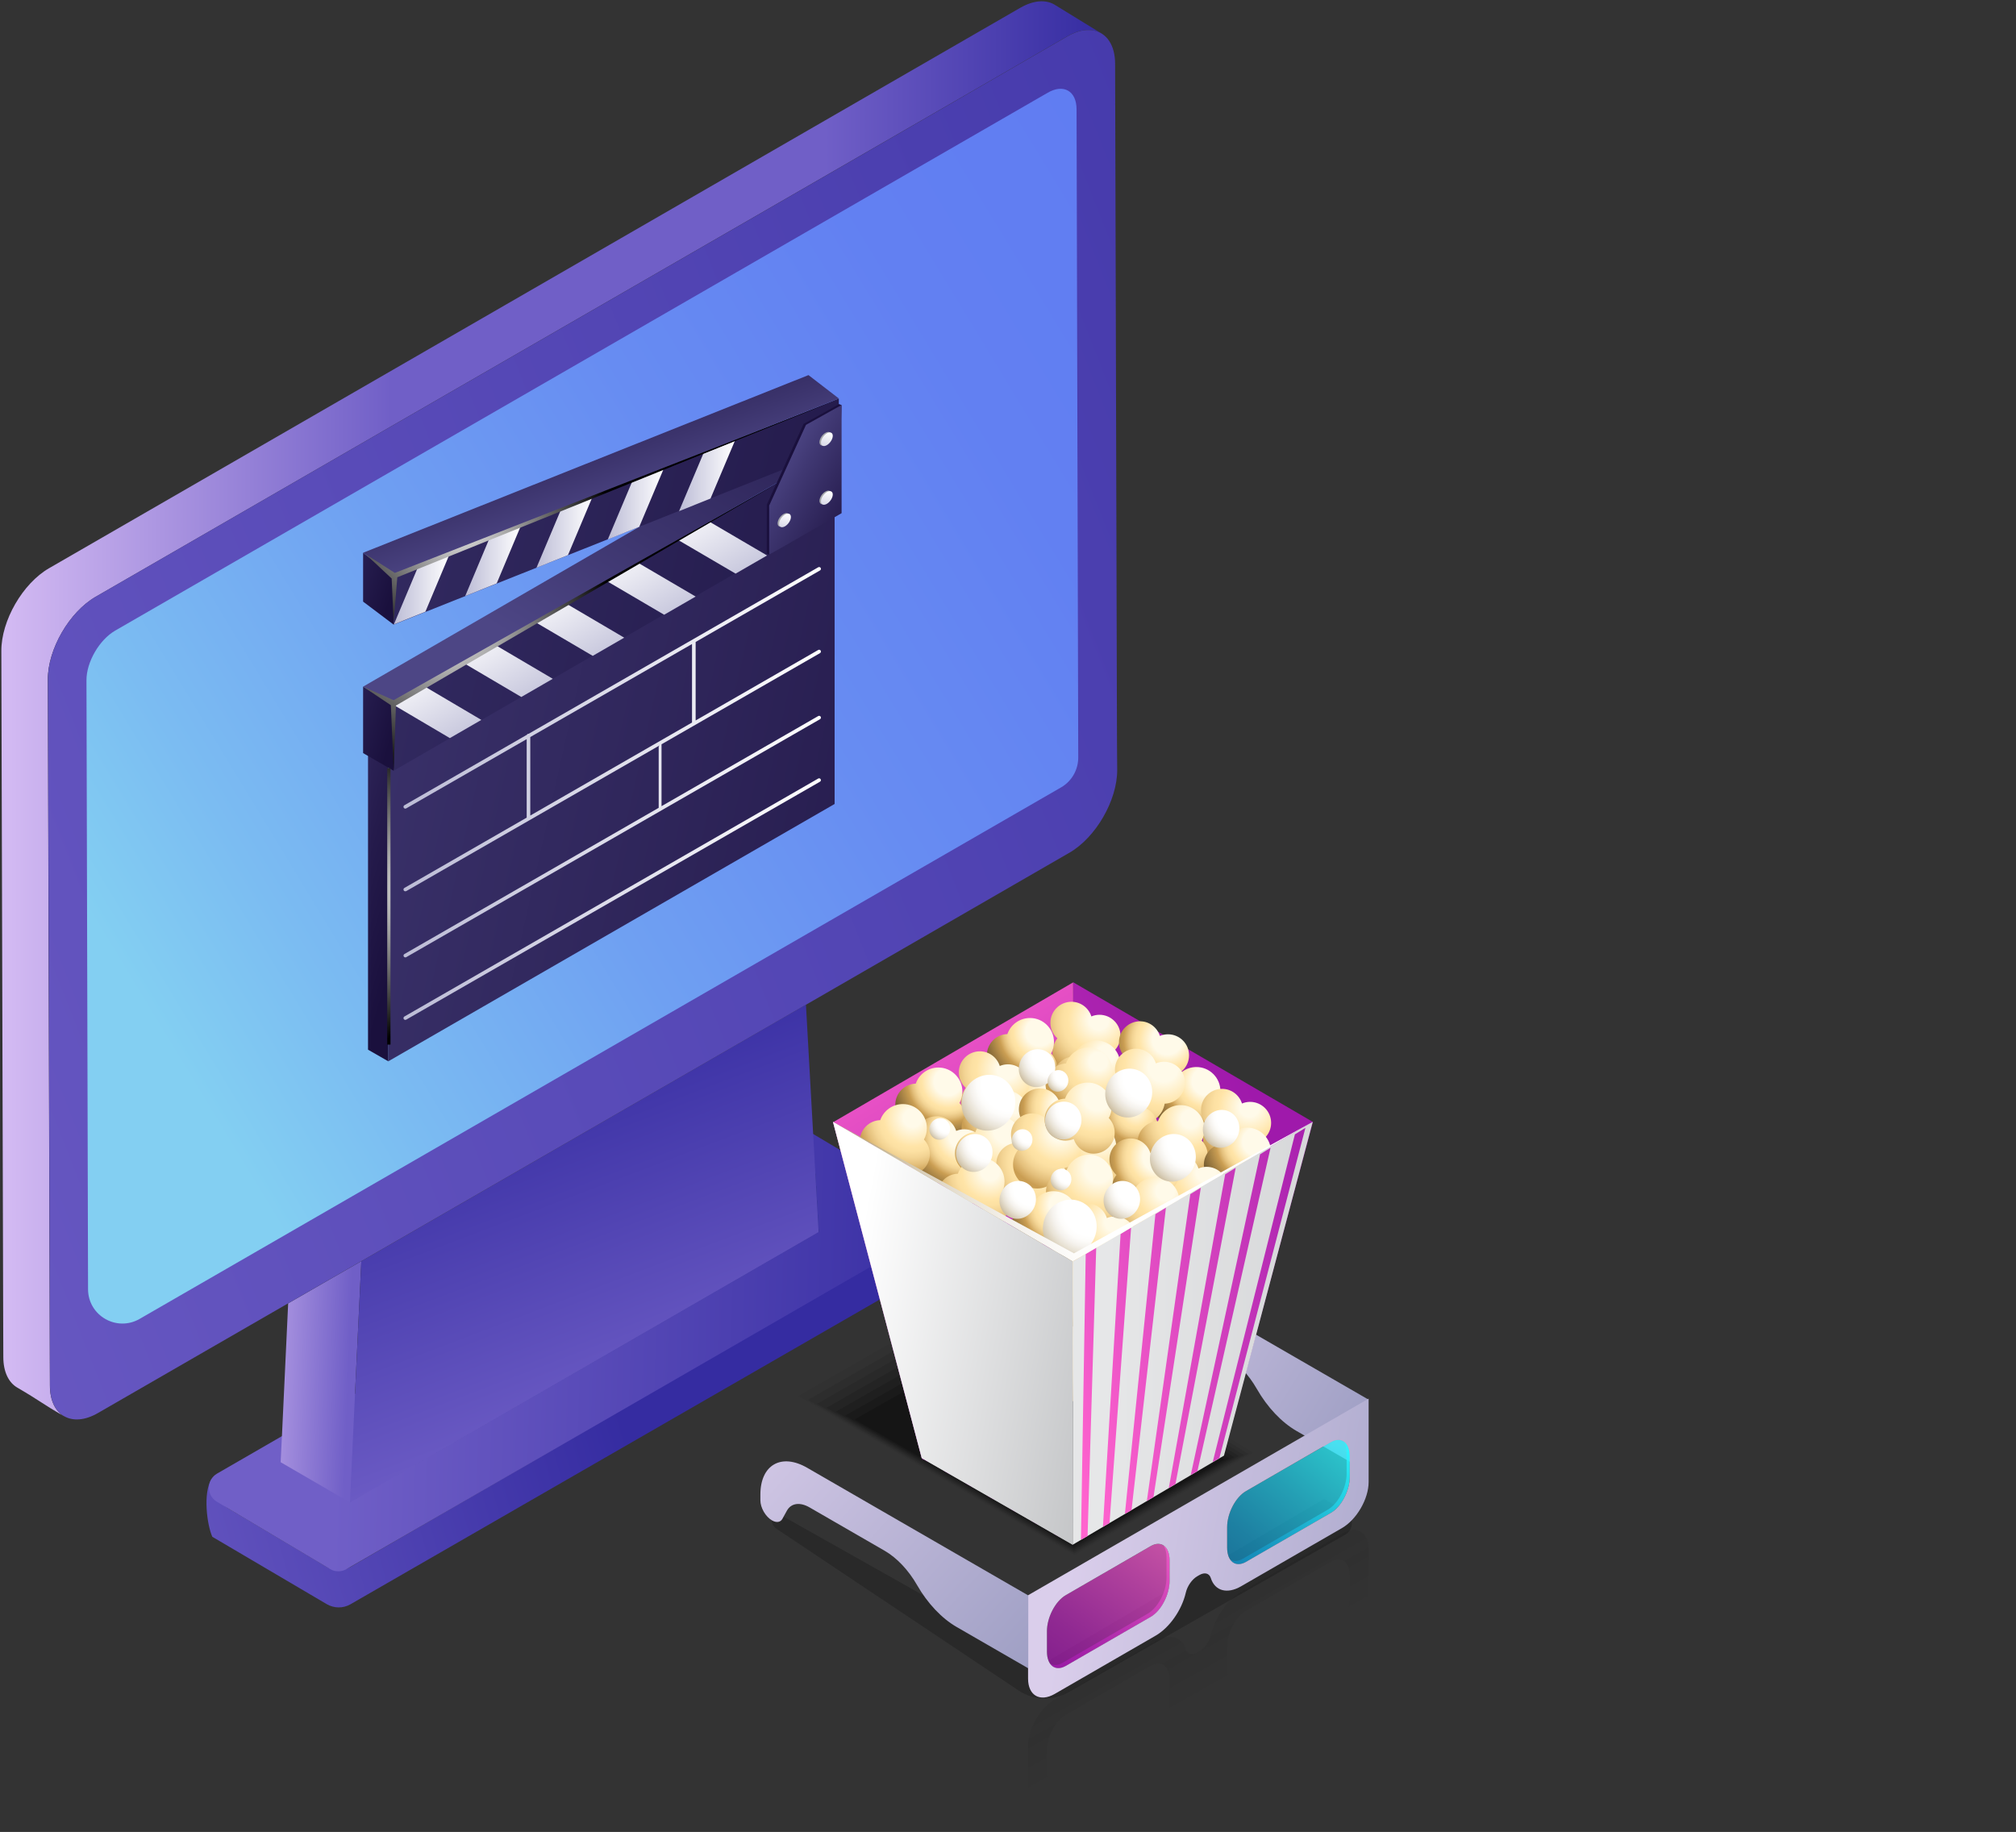 <svg width="570" height="518" viewBox="0 0 570 518" fill="none"
  xmlns="http://www.w3.org/2000/svg">
  <rect x="0" y="0" width="570" height="518" fill="#333333" stroke="none"/>
  <path d="M264.382 342.005L262.984 340.469C265.025 343.513 264.494 347.172 260.999 349.184L99.059 443.094C96.962 444.295 94.39 444.295 92.322 443.038L64.563 426.53C60.677 424.211 60.286 418.96 63.361 416.027L59.755 418.318C57.378 422.144 58.497 431.139 60.034 434.547L92.35 453.569C94.418 454.798 97.018 454.826 99.087 453.625L260.86 360.469C265.22 357.927 267.876 347.424 264.382 342.005Z" fill="url(#paint0_linear_357)"/>
  <path d="M79.714 406.083L61.376 416.67C58.329 418.429 58.301 422.843 61.32 424.63L93.3 443.653C94.726 444.519 96.515 444.519 97.969 443.681L263.124 348.402C266.171 346.642 266.199 342.228 263.18 340.441L229.942 320.664L228.88 320.022L219.515 325.441L100.428 394.128L79.714 406.083Z" fill="url(#paint1_linear_357)"/>
  <path d="M14.105 391.809L14.077 384.295L14.049 374.686L14.021 364.631L13.518 192.145C13.49 183.597 19.584 173.067 27.02 168.765L301.645 10.329C303.518 9.24 305.308 8.653 306.929 8.514C307.74 8.43 308.494 8.486 309.193 8.625C309.193 8.625 309.193 8.625 309.221 8.625C309.976 8.765 310.647 9.017 311.29 9.38L298.095 1.279C295.635 -0.145 292.225 0.05 288.479 2.201L13.881 160.664C6.417 164.966 0.351 175.497 0.379 184.044L0.855 356.53L0.882 366.586L0.91 376.195L0.938 383.709C0.938 387.955 2.476 390.971 4.908 392.368C11.421 396.167 11.561 396.67 18.075 400.441C15.643 399.044 14.133 396.055 14.105 391.809Z" fill="url(#paint2_linear_357)"/>
  <path d="M227.873 284.104L227.905 284.072H227.873V284.104Z" fill="#082C44"/>
  <path d="M230.529 331.893L231.452 348.374L98.947 424.826L231.479 348.374L230.557 331.893L230.529 331.865V331.893Z" fill="#082C44"/>
  <path d="M81.475 368.541L80.189 395.943L79.714 406.083L79.351 413.457L98.947 424.826L99.758 407.34L100.373 394.156L102.162 356.614L81.475 368.541Z" fill="url(#paint3_linear_357)"/>
  <path d="M230.529 331.893V331.865L229.914 320.692L227.873 284.1V284.072L102.162 356.614L100.373 394.156L99.758 407.34L98.947 424.826L231.452 348.374L230.529 331.893Z" fill="url(#paint4_linear_357)"/>
  <path d="M315.818 210.217L315.79 200.609L315.762 190.553L315.287 18.067C315.287 12.732 312.883 9.352 309.277 8.626C309.277 8.626 309.277 8.626 309.249 8.626C308.522 8.486 307.767 8.458 306.985 8.514C305.363 8.653 303.574 9.24 301.701 10.329L27.048 168.737C19.584 173.039 13.518 183.569 13.546 192.117L14.049 364.603L14.077 374.659L14.105 384.268L14.133 391.781C14.133 396.027 15.67 399.016 18.102 400.441C18.102 400.441 18.102 400.441 18.13 400.441C20.59 401.865 24.001 401.698 27.747 399.519L81.503 368.513L102.19 356.586L227.901 284.072H227.929L302.372 241.111C309.836 236.81 315.902 226.279 315.874 217.731L315.818 210.217Z" fill="url(#paint5_linear_357)"/>
  <path d="M227.873 284.072L102.162 356.614L227.873 284.072Z" fill="#134169"/>
  <path d="M304.385 30.86C304.357 25.721 300.723 23.625 296.222 26.223L32.555 178.318C28.082 180.916 24.42 187.201 24.448 192.368L24.895 364.547C24.923 372.033 33.002 376.67 39.487 372.927L299.996 222.648C303.015 220.916 304.86 217.676 304.86 214.212L304.385 30.86Z" fill="url(#paint6_linear_357)"/>
  <path d="M109.803 216.089V300.101L104.055 296.809V212.641L109.803 216.089Z" fill="url(#paint7_linear_357)"/>
  <path d="M109.776 216.089V300.101L235.978 227.331V143.154L109.776 216.089Z" fill="url(#paint8_linear_357)"/>
  <path d="M235.978 143.154L109.776 216.089L104.055 212.641L230.303 139.761L235.978 143.154Z" fill="url(#paint9_linear_357)"/>


  <path d="M111.307 199.318V217.941L102.662 212.944V194.155L111.307 199.318Z" fill="url(#paint10_linear_357)"/>
  <path d="M111.288 199.318V217.941L237.17 145.18V126.392L111.288 199.318Z" fill="url(#paint11_linear_357)"/>
  <path d="M237.17 126.392L111.288 199.318L102.662 194.155L228.589 121.284L237.17 126.392Z" fill="url(#paint12_linear_357)"/>
  <path d="M207.98 162.199L216.882 157.064L200.811 147.647L191.909 152.791L207.98 162.199Z" fill="url(#paint13_linear_357)"/>
  <path d="M187.783 173.826L196.685 168.682L180.642 159.274L171.74 164.409L187.783 173.826Z" fill="url(#paint14_linear_357)"/>
  <path d="M167.587 185.453L176.489 180.309L160.473 170.892L151.562 176.036L167.587 185.453Z" fill="url(#paint15_linear_357)"/>
  <path d="M147.391 197.08L156.293 191.936L140.295 182.519L131.393 187.654L147.391 197.08Z" fill="url(#paint16_linear_357)"/>
  <path d="M127.194 208.707L136.096 203.563L120.126 194.137L111.224 199.281L127.194 208.707Z" fill="url(#paint17_linear_357)"/>

  <g class="top">

    <path d="M111.307 162.978V176.623L102.662 170.112V156.303L111.307 162.978Z" fill="url(#paint18_linear_357)"/>
    <path d="M111.288 162.978V176.614L237.17 126.474V112.674L111.288 162.978Z" fill="url(#paint19_linear_357)"/>
    <path d="M237.17 112.674L111.288 162.978L102.662 156.303L228.589 106.062L237.17 112.674Z" fill="url(#paint20_linear_357)"/>
    <path d="M198.867 128.253L207.769 124.677L200.893 140.962L191.991 144.538L198.867 128.253Z" fill="url(#paint21_linear_357)"/>
    <path d="M178.708 136.24L187.609 132.654L180.743 148.958L171.841 152.543L178.708 136.24Z" fill="url(#paint22_linear_357)"/>
    <path d="M158.557 144.217L167.459 140.632L160.583 156.963L151.681 160.539L158.557 144.217Z" fill="url(#paint23_linear_357)"/>
    <path d="M138.397 152.195L147.299 148.61L140.432 164.959L131.531 168.544L138.397 152.195Z" fill="url(#paint24_linear_357)"/>
    <path d="M118.247 160.172L127.148 156.587L120.273 172.964L111.371 176.54L118.247 160.172Z" fill="url(#paint25_linear_357)"/>

  </g>



  <path d="M237.268 114.251L237.919 114.563L237.076 145.015L217.475 156.871L216.797 156.477V142.695L227.202 119.872L237.268 114.251Z" fill="url(#paint26_linear_357)"/>
  <path d="M237.949 114.517V145.107L217.478 156.871V142.952L227.883 120.138L237.949 114.517Z" fill="url(#paint27_linear_357)"/>
  <path d="M231.697 125.025C231.697 125.942 232.439 126.263 233.365 125.731C234.282 125.199 235.034 124.026 235.034 123.1C235.034 122.183 234.291 121.862 233.365 122.394C232.439 122.925 231.697 124.108 231.697 125.025Z" fill="#A7A9AC"/>
  <path d="M231.697 141.622C231.697 142.539 232.439 142.86 233.365 142.328C234.282 141.797 235.034 140.623 235.034 139.697C235.034 138.78 234.291 138.459 233.365 138.991C232.439 139.522 231.697 140.705 231.697 141.622Z" fill="#A7A9AC"/>
  <path d="M219.861 147.977C219.861 148.894 220.604 149.215 221.53 148.683C222.446 148.151 223.198 146.977 223.198 146.051C223.198 145.134 222.456 144.813 221.53 145.345C220.604 145.877 219.861 147.051 219.861 147.977Z" fill="#A7A9AC"/>
  <path d="M232.118 125.163C232.118 126.08 232.861 126.401 233.787 125.869C234.704 125.337 235.455 124.163 235.455 123.237C235.455 122.32 234.713 121.999 233.787 122.531C232.861 123.072 232.118 124.246 232.118 125.163Z" fill="url(#paint28_linear_357)"/>
  <path d="M232.118 141.76C232.118 142.677 232.861 142.998 233.787 142.466C234.704 141.934 235.455 140.76 235.455 139.834C235.455 138.917 234.713 138.596 233.787 139.128C232.861 139.669 232.118 140.843 232.118 141.76Z" fill="url(#paint29_linear_357)"/>
  <path d="M220.283 148.114C220.283 149.031 221.025 149.352 221.951 148.82C222.868 148.289 223.62 147.115 223.62 146.189C223.62 145.272 222.877 144.951 221.951 145.483C221.025 146.015 220.283 147.197 220.283 148.114Z" fill="url(#paint30_linear_357)"/>
  <path d="M219.045 137.102L111.279 197.988L102.662 194.155L110.509 199.4L111.307 217.941L111.939 199.51L219.045 137.102Z" fill="url(#paint31_radial_357)"/>

  <path class="top" d="M234.731 113.838L111.637 161.997L103.441 156.761L110.738 163.584L111.288 175.908L112.334 163.235L234.731 113.838Z" fill="url(#paint32_radial_357)"/>

  <path d="M114.589 252.025C114.415 252.025 114.24 251.933 114.149 251.768C114.011 251.52 114.094 251.209 114.341 251.071L148.913 231.191V208.992L114.845 228.578C114.763 228.624 114.68 228.642 114.589 228.642C114.415 228.642 114.24 228.55 114.149 228.385C114.011 228.138 114.094 227.826 114.341 227.688L148.968 207.772C149.05 207.598 149.224 207.479 149.426 207.479C149.435 207.479 149.444 207.488 149.463 207.488L231.348 160.402C231.596 160.264 231.908 160.347 232.045 160.594C232.183 160.842 232.1 161.154 231.852 161.291L196.685 181.519V203.719L231.348 183.784C231.596 183.647 231.908 183.729 232.045 183.977C232.183 184.224 232.1 184.536 231.852 184.674L187.041 210.45V227.954L231.348 202.472C231.596 202.334 231.908 202.417 232.045 202.665C232.183 202.912 232.1 203.224 231.852 203.361L114.855 270.648C114.772 270.694 114.69 270.712 114.598 270.712C114.424 270.712 114.25 270.621 114.158 270.456C114.02 270.208 114.103 269.896 114.35 269.759L186.234 228.422V211.137L186.427 210.807L114.855 251.97C114.763 252.006 114.68 252.025 114.589 252.025ZM149.93 230.604L195.659 204.306V182.106L149.93 208.405V230.604Z" fill="url(#paint33_linear_357)"/>
  <path d="M114.341 287.429L231.339 220.142C231.587 220.004 231.898 220.087 232.036 220.334C232.173 220.582 232.091 220.894 231.843 221.031L114.845 288.318C114.763 288.364 114.68 288.382 114.589 288.382C114.415 288.382 114.24 288.291 114.149 288.126C114.011 287.887 114.094 287.575 114.341 287.429Z" fill="url(#paint34_linear_357)"/>
  <path d="M109.491 217.198H110.408V295.37H109.491V217.198Z" fill="url(#paint35_radial_357)"/>
  <path opacity="0.2" d="M380.338 433.951L302.088 478.494C297.67 481.014 292.202 480.811 287.976 477.993L219.623 432.327C217.952 431.205 217.594 428.9 218.847 427.323L295.163 470.314L374.404 423.812L380.446 427.526C382.857 429.007 382.798 432.542 380.338 433.951Z" fill="black"/>
  <path d="M314.35 374.469C315.603 375.197 316.761 375.03 317.299 374.039L318.576 371.722C319.758 369.585 322.242 369.226 324.964 370.791L346.228 383.067C349.678 385.061 352.973 388.56 355.385 392.776C358.322 397.911 362.334 402.162 366.524 404.586L386.821 416.301V395.69L324.319 359.601C317 355.374 311.078 358.753 311.078 367.16V368.808C311.078 370.898 312.535 373.418 314.35 374.469Z" fill="url(#paint36_linear_357)"/>
  <path class="blue" opacity="0.75" d="M381.628 417.567V411.799C381.628 407.87 379.24 406.067 376.291 407.763L352.293 421.627C349.344 423.323 346.956 427.897 346.956 431.826V437.593C346.956 441.522 349.344 443.326 352.293 441.63L376.291 427.765C379.24 426.058 381.628 421.496 381.628 417.567Z" fill="url(#paint37_linear_357)"/>
  <path class="blue" opacity="0.8" d="M351.409 440.746L375.407 426.882C378.356 425.186 380.744 420.612 380.744 416.683V410.915C380.744 409.494 380.434 408.36 379.896 407.56C380.959 408.252 381.628 409.721 381.628 411.799V417.567C381.628 421.496 379.24 426.058 376.291 427.765L352.293 441.63C350.406 442.717 348.759 442.37 347.815 440.949C348.759 441.558 350.024 441.546 351.409 440.746Z" fill="url(#paint38_linear_357)"/>
  <path class="red" opacity="0.75" d="M330.683 446.98V441.212C330.683 437.283 328.295 435.48 325.346 437.176L301.348 451.04C298.399 452.736 296.011 457.31 296.011 461.238V467.006C296.011 470.935 298.399 472.738 301.348 471.043L325.346 457.178C328.295 455.482 330.683 450.909 330.683 446.98Z" fill="url(#paint39_linear_357)"/>
  <path class="red" opacity="0.8" d="M300.476 470.159L324.474 456.294C327.423 454.599 329.811 450.025 329.811 446.096V440.328C329.811 438.907 329.501 437.773 328.963 436.972C330.026 437.665 330.695 439.134 330.695 441.212V446.98C330.695 450.909 328.307 455.47 325.358 457.178L301.36 471.043C299.473 472.129 297.826 471.783 296.882 470.362C297.814 470.983 299.079 470.971 300.476 470.159Z" fill="url(#paint40_linear_357)"/>
  <path d="M386.964 395.475V419.048C386.964 423.836 383.586 429.676 379.407 432.088L350.896 448.544C346.968 450.813 343.505 449.87 342.347 446.227C341.918 444.842 340.604 444.496 339.112 445.356L338.515 445.702C337.034 446.562 335.721 448.437 335.279 450.312C334.133 455.291 330.659 460.235 326.731 462.504L298.232 478.96C294.053 481.372 290.674 479.438 290.674 474.649V451.076L386.964 395.475ZM346.956 437.593C346.956 441.522 349.344 443.326 352.293 441.63L376.291 427.765C379.24 426.07 381.628 421.496 381.628 417.567V411.799C381.628 407.87 379.24 406.067 376.291 407.763L352.293 421.627C349.344 423.323 346.956 427.897 346.956 431.826V437.593ZM296.011 467.006C296.011 470.935 298.399 472.738 301.348 471.043L325.346 457.178C328.295 455.482 330.683 450.909 330.683 446.98V441.212C330.683 437.283 328.295 435.48 325.346 437.176L301.348 451.04C298.399 452.736 296.011 457.309 296.011 461.238V467.006Z" fill="url(#paint41_linear_357)"/>
  <path opacity="0.5" d="M290.686 517.138V493.565C290.686 488.776 294.065 482.937 298.244 480.524L326.755 464.068C330.683 461.8 334.145 462.743 335.303 466.385C335.733 467.77 337.046 468.117 338.539 467.257L339.136 466.911C340.616 466.051 341.929 464.176 342.371 462.301C343.517 457.321 346.992 452.377 350.92 450.108L379.407 433.665C383.586 431.252 386.964 433.187 386.964 437.976V461.549L290.686 517.138ZM330.683 475.031C330.683 471.102 328.295 469.299 325.346 470.995L301.348 484.859C298.399 486.555 296.011 491.129 296.011 495.058V500.825C296.011 504.754 298.399 506.558 301.348 504.862L325.346 490.997C328.295 489.302 330.683 484.728 330.683 480.799V475.031ZM381.628 445.618C381.628 441.689 379.24 439.886 376.291 441.582L352.293 455.446C349.344 457.142 346.956 461.716 346.956 465.645V471.413C346.956 475.342 349.344 477.145 352.293 475.449L376.291 461.585C379.24 459.889 381.628 455.315 381.628 451.386V445.618Z" fill="url(#paint42_linear_357)"/>
  <path d="M218.262 429.903C219.516 430.631 220.674 430.464 221.211 429.473L222.489 427.156C223.671 425.019 226.154 424.661 228.876 426.225L250.14 438.501C253.591 440.495 256.886 443.994 259.298 448.21C262.235 453.345 266.246 457.596 270.437 460.02L290.734 471.735V451.124L228.231 415.035C220.913 410.808 214.991 414.188 214.991 422.595V424.243C214.991 426.332 216.459 428.864 218.262 429.903Z" fill="url(#paint43_linear_357)"/>

  <g class="shadow">

    <path opacity="0.05" d="M303.771 439.713L225.736 394.74L278.09 364.73L354.31 410.754L303.771 439.713Z" fill="black"/>
  <path opacity="0.075" d="M303.712 439.259L228.387 395.85L279.391 366.652L352.973 411.064L303.712 439.259Z" fill="black"/>
  <path opacity="0.1" d="M303.664 438.805L231.037 396.949L280.693 368.563L351.636 411.387L303.664 438.805Z" fill="black"/>
  <path opacity="0.125" d="M303.604 438.351L233.688 398.059L281.994 370.474L350.287 411.709L303.604 438.351Z" fill="black"/>
  <path opacity="0.15" d="M303.556 437.885L236.338 399.158L283.295 372.396L348.95 412.019L303.556 437.885Z" fill="black"/>
  <path opacity="0.175" d="M303.497 437.432L238.989 400.269L284.597 374.307L347.6 412.342L303.497 437.432Z" fill="black"/>
  <path opacity="0.2" d="M303.449 436.978L241.651 401.367L285.898 376.218L346.263 412.664L303.449 436.978Z" fill="black"/>

  </g>
  

  <g class="bucket">

    <path d="M235.67 317.249L260.993 412.82L303.676 387.622L303.425 277.769L235.67 317.249Z" fill="url(#paint44_linear_357)"/>
    <path d="M371.216 317.249L345.905 411.649L303.222 386.452L303.473 277.769L371.216 317.249Z" fill="url(#paint45_linear_357)"/>
    <path d="M296.99 289.209C296.99 285.925 299.652 283.262 302.936 283.262C305.586 283.262 307.807 285.006 308.571 287.406C309.275 287.108 310.051 286.941 310.863 286.941C314.147 286.941 316.809 289.604 316.809 292.888C316.809 296.112 314.242 298.715 311.054 298.811C310.517 302.035 307.735 304.495 304.356 304.495C300.607 304.495 297.563 301.45 297.563 297.7C297.563 296.16 298.088 294.739 298.96 293.592C297.742 292.505 296.99 290.953 296.99 289.209Z" fill="url(#paint46_radial_357)"/>
    <path d="M284.812 292.398C285.743 289.747 288.25 287.848 291.211 287.848C294.96 287.848 298.005 290.893 298.005 294.643C298.005 295.813 297.706 296.924 297.181 297.879C298.208 298.954 298.852 300.399 298.852 301.999C298.852 305.283 296.19 307.946 292.907 307.946C290.256 307.946 288.035 306.203 287.271 303.802C286.567 304.101 285.791 304.268 284.979 304.268C281.696 304.268 279.033 301.605 279.033 298.321C279.045 295.097 281.612 292.494 284.812 292.398Z" fill="url(#paint47_radial_357)"/>
    <path d="M303.556 298.751C304.488 296.1 306.995 294.201 309.956 294.201C313.705 294.201 316.749 297.246 316.749 300.996C316.749 302.166 316.451 303.277 315.925 304.232C316.952 305.307 317.597 306.752 317.597 308.352C317.597 311.636 314.935 314.299 311.651 314.299C309.001 314.299 306.78 312.556 306.016 310.155C305.311 310.454 304.535 310.621 303.724 310.621C300.44 310.621 297.778 307.958 297.778 304.674C297.802 301.462 300.369 298.847 303.556 298.751Z" fill="url(#paint48_radial_357)"/>
    <path d="M284.668 307.576C284.668 304.292 287.331 301.629 290.614 301.629C293.265 301.629 295.485 303.373 296.25 305.773C296.954 305.474 297.73 305.307 298.542 305.307C301.825 305.307 304.488 307.97 304.488 311.254C304.488 314.478 301.921 317.082 298.733 317.177C298.196 320.402 295.414 322.862 292.035 322.862C288.286 322.862 285.242 319.816 285.242 316.067C285.242 314.526 285.767 313.105 286.638 311.959C285.433 310.872 284.668 309.32 284.668 307.576Z" fill="url(#paint49_radial_357)"/>
    <path d="M316.367 294.727C316.367 291.443 319.03 288.78 322.313 288.78C324.964 288.78 327.184 290.523 327.948 292.923C328.653 292.625 329.429 292.458 330.241 292.458C333.524 292.458 336.187 295.121 336.187 298.405C336.187 301.629 333.62 304.232 330.432 304.328C329.895 307.552 327.113 310.012 323.734 310.012C319.985 310.012 316.94 306.967 316.94 303.217C316.94 301.677 317.466 300.256 318.337 299.109C317.131 298.023 316.367 296.47 316.367 294.727Z" fill="url(#paint50_radial_357)"/>
    <path d="M301.395 300.721C302.327 298.07 304.834 296.172 307.795 296.172C311.544 296.172 314.588 299.217 314.588 302.967C314.588 304.137 314.29 305.247 313.765 306.203C314.791 307.278 315.436 308.723 315.436 310.323C315.436 313.607 312.774 316.27 309.49 316.27C306.84 316.27 304.619 314.526 303.855 312.126C303.151 312.424 302.374 312.592 301.563 312.592C298.279 312.592 295.617 309.929 295.617 306.645C295.629 303.432 298.196 300.829 301.395 300.721Z" fill="url(#paint51_radial_357)"/>
    <path d="M331.864 306.262C332.796 303.611 335.303 301.713 338.264 301.713C342.013 301.713 345.057 304.758 345.057 308.508C345.057 309.678 344.759 310.788 344.234 311.744C345.26 312.819 345.905 314.263 345.905 315.864C345.905 319.148 343.243 321.811 339.959 321.811C337.309 321.811 335.088 320.067 334.324 317.667C333.62 317.965 332.844 318.133 332.032 318.133C328.748 318.133 326.086 315.47 326.086 312.186C326.098 308.961 328.665 306.358 331.864 306.262Z" fill="url(#paint52_radial_357)"/>
    <path d="M315.233 302.477C315.233 299.193 317.896 296.53 321.179 296.53C323.829 296.53 326.05 298.273 326.814 300.674C327.519 300.375 328.295 300.208 329.107 300.208C332.39 300.208 335.052 302.871 335.052 306.155C335.052 309.379 332.485 311.983 329.298 312.078C328.76 315.303 325.978 317.763 322.6 317.763C318.851 317.763 315.806 314.717 315.806 310.968C315.806 309.427 316.332 308.006 317.203 306.86C315.997 305.773 315.233 304.22 315.233 302.477Z" fill="url(#paint53_radial_357)"/>
    <path d="M307.592 315.076C307.592 311.792 310.254 309.129 313.538 309.129C316.188 309.129 318.409 310.872 319.173 313.272C319.877 312.974 320.653 312.807 321.465 312.807C324.749 312.807 327.411 315.47 327.411 318.754C327.411 321.978 324.844 324.581 321.656 324.677C321.119 327.901 318.337 330.361 314.958 330.361C311.21 330.361 308.165 327.316 308.165 323.566C308.165 322.026 308.69 320.605 309.562 319.458C308.356 318.372 307.592 316.819 307.592 315.076Z" fill="url(#paint54_radial_357)"/>
    <path d="M339.577 313.834C339.577 310.55 342.24 307.886 345.523 307.886C348.174 307.886 350.394 309.63 351.158 312.03C351.863 311.732 352.639 311.565 353.451 311.565C356.734 311.565 359.396 314.228 359.396 317.512C359.396 320.736 356.83 323.339 353.642 323.435C353.104 326.659 350.323 329.119 346.944 329.119C343.195 329.119 340.15 326.074 340.15 322.324C340.15 320.784 340.676 319.363 341.547 318.216C340.341 317.129 339.577 315.577 339.577 313.834Z" fill="url(#paint55_radial_357)"/>
    <path d="M327.411 317.022C328.342 314.371 330.85 312.472 333.811 312.472C337.56 312.472 340.604 315.517 340.604 319.267C340.604 320.437 340.306 321.548 339.78 322.503C340.807 323.578 341.452 325.023 341.452 326.623C341.452 329.907 338.789 332.57 335.506 332.57C332.855 332.57 330.635 330.827 329.871 328.427C329.166 328.725 328.39 328.892 327.578 328.892C324.295 328.892 321.633 326.229 321.633 322.945C321.644 319.733 324.211 317.118 327.411 317.022Z" fill="url(#paint56_radial_357)"/>
    <path d="M346.156 323.387C347.087 320.736 349.594 318.837 352.555 318.837C356.304 318.837 359.349 321.882 359.349 325.632C359.349 326.802 359.05 327.913 358.525 328.868C359.552 329.943 360.196 331.388 360.196 332.988C360.196 336.272 357.534 338.935 354.251 338.935C351.6 338.935 349.379 337.192 348.615 334.792C347.911 335.09 347.135 335.257 346.323 335.257C343.04 335.257 340.377 332.594 340.377 329.31C340.389 326.086 342.956 323.483 346.156 323.387Z" fill="url(#paint57_radial_357)"/>
    <path d="M327.268 332.2C327.268 328.916 329.93 326.253 333.214 326.253C335.864 326.253 338.085 327.997 338.849 330.397C339.553 330.098 340.329 329.931 341.141 329.931C344.425 329.931 347.087 332.594 347.087 335.878C347.087 339.102 344.52 341.706 341.332 341.801C340.795 345.026 338.013 347.486 334.634 347.486C330.885 347.486 327.841 344.44 327.841 340.691C327.841 339.15 328.366 337.729 329.238 336.583C328.032 335.496 327.268 333.944 327.268 332.2Z" fill="url(#paint58_radial_357)"/>
    <path d="M271.093 303.217C271.093 299.933 273.756 297.27 277.039 297.27C279.69 297.27 281.91 299.014 282.675 301.414C283.379 301.116 284.155 300.948 284.967 300.948C288.25 300.948 290.913 303.611 290.913 306.895C290.913 310.12 288.346 312.723 285.158 312.819C284.621 316.043 281.839 318.503 278.46 318.503C274.711 318.503 271.667 315.458 271.667 311.708C271.667 310.167 272.192 308.746 273.063 307.6C271.858 306.513 271.093 304.961 271.093 303.217Z" fill="url(#paint59_radial_357)"/>
    <path d="M258.915 306.406C259.847 303.755 262.354 301.856 265.315 301.856C269.064 301.856 272.108 304.901 272.108 308.651C272.108 309.821 271.81 310.932 271.285 311.887C272.311 312.962 272.956 314.407 272.956 316.007C272.956 319.291 270.294 321.954 267.01 321.954C264.36 321.954 262.139 320.211 261.375 317.81C260.671 318.109 259.894 318.276 259.083 318.276C255.799 318.276 253.137 315.613 253.137 312.329C253.149 309.117 255.728 306.501 258.915 306.406Z" fill="url(#paint60_radial_357)"/>
    <path d="M277.672 312.771C278.603 310.12 281.111 308.221 284.072 308.221C287.82 308.221 290.865 311.266 290.865 315.016C290.865 316.186 290.567 317.297 290.041 318.252C291.068 319.327 291.713 320.772 291.713 322.372C291.713 325.656 289.05 328.319 285.767 328.319C283.116 328.319 280.896 326.576 280.132 324.175C279.427 324.474 278.651 324.641 277.839 324.641C274.556 324.641 271.893 321.978 271.893 318.694C271.905 315.47 274.472 312.866 277.672 312.771Z" fill="url(#paint61_radial_357)"/>
    <path d="M258.772 321.584C258.772 318.3 261.435 315.637 264.718 315.637C267.368 315.637 269.589 317.38 270.353 319.781C271.058 319.482 271.834 319.315 272.646 319.315C275.929 319.315 278.591 321.978 278.591 325.262C278.591 328.486 276.024 331.09 272.837 331.185C272.299 334.409 269.517 336.869 266.139 336.869C262.39 336.869 259.345 333.824 259.345 330.075C259.345 328.522 259.87 327.113 260.742 325.967C259.536 324.88 258.772 323.327 258.772 321.584Z" fill="url(#paint62_radial_357)"/>
    <path d="M288.071 313.702C288.071 310.418 290.734 307.755 294.017 307.755C296.667 307.755 298.888 309.499 299.652 311.899C300.357 311.6 301.133 311.433 301.945 311.433C305.228 311.433 307.89 314.096 307.89 317.38C307.89 320.605 305.323 323.208 302.136 323.303C301.598 326.528 298.817 328.988 295.438 328.988C291.689 328.988 288.644 325.943 288.644 322.193C288.644 320.652 289.17 319.231 290.041 318.085C288.835 316.998 288.071 315.434 288.071 313.702Z" fill="url(#paint63_radial_357)"/>
    <path d="M275.774 320.115C276.705 317.464 279.212 315.565 282.173 315.565C285.922 315.565 288.967 318.61 288.967 322.36C288.967 323.53 288.668 324.641 288.143 325.596C289.17 326.671 289.814 328.116 289.814 329.716C289.814 333 287.152 335.663 283.869 335.663C281.218 335.663 278.997 333.92 278.233 331.52C277.529 331.818 276.753 331.985 275.941 331.985C272.658 331.985 269.995 329.322 269.995 326.038C270.007 322.826 272.586 320.211 275.774 320.115Z" fill="url(#paint64_radial_357)"/>
    <path d="M302.434 322.109C303.365 319.458 305.873 317.559 308.834 317.559C312.583 317.559 315.627 320.605 315.627 324.354C315.627 325.525 315.329 326.635 314.803 327.591C315.83 328.665 316.475 330.11 316.475 331.711C316.475 334.995 313.812 337.658 310.529 337.658C307.879 337.658 305.658 335.914 304.894 333.514C304.189 333.812 303.413 333.979 302.601 333.979C299.318 333.979 296.656 331.316 296.656 328.032C296.668 324.808 299.234 322.205 302.434 322.109Z" fill="url(#paint65_radial_357)"/>
    <path d="M281.695 329.095C281.695 325.811 284.358 323.148 287.641 323.148C290.292 323.148 292.513 324.892 293.277 327.292C293.981 326.993 294.757 326.826 295.569 326.826C298.852 326.826 301.515 329.489 301.515 332.773C301.515 335.998 298.948 338.601 295.76 338.696C295.223 341.921 292.441 344.381 289.062 344.381C285.313 344.381 282.269 341.336 282.269 337.586C282.269 336.045 282.794 334.624 283.665 333.478C282.46 332.391 281.695 330.827 281.695 329.095Z" fill="url(#paint66_radial_357)"/>
    <path d="M285.85 320.784C285.85 317.5 288.513 314.837 291.796 314.837C294.447 314.837 296.667 316.58 297.432 318.981C298.136 318.682 298.912 318.515 299.724 318.515C303.007 318.515 305.67 321.178 305.67 324.462C305.67 327.686 303.103 330.289 299.915 330.385C299.378 333.609 296.596 336.069 293.217 336.069C289.468 336.069 286.424 333.024 286.424 329.274C286.424 327.722 286.949 326.313 287.82 325.166C286.615 324.08 285.85 322.527 285.85 320.784Z" fill="url(#paint67_radial_357)"/>
    <path d="M313.681 327.853C313.681 324.569 316.343 321.906 319.627 321.906C322.277 321.906 324.498 323.65 325.262 326.05C325.966 325.752 326.743 325.584 327.554 325.584C330.838 325.584 333.5 328.247 333.5 331.531C333.5 334.756 330.933 337.359 327.745 337.455C327.208 340.679 324.426 343.139 321.048 343.139C317.299 343.139 314.254 340.094 314.254 336.344C314.254 334.803 314.779 333.382 315.651 332.236C314.445 331.149 313.681 329.597 313.681 327.853Z" fill="url(#paint68_radial_357)"/>
    <path d="M301.515 331.03C302.446 328.379 304.953 326.48 307.914 326.48C311.663 326.48 314.708 329.525 314.708 333.275C314.708 334.445 314.409 335.556 313.884 336.511C314.911 337.586 315.555 339.031 315.555 340.631C315.555 343.915 312.893 346.578 309.61 346.578C306.959 346.578 304.738 344.835 303.974 342.434C303.27 342.733 302.494 342.9 301.682 342.9C298.399 342.9 295.736 340.237 295.736 336.953C295.748 333.741 298.315 331.137 301.515 331.03Z" fill="url(#paint69_radial_357)"/>
    <path d="M301.133 310.657C302.064 308.006 304.571 306.107 307.532 306.107C311.281 306.107 314.326 309.152 314.326 312.902C314.326 314.072 314.027 315.183 313.502 316.138C314.529 317.213 315.173 318.658 315.173 320.258C315.173 323.542 312.511 326.205 309.228 326.205C306.577 326.205 304.356 324.462 303.592 322.061C302.888 322.36 302.112 322.527 301.3 322.527C298.017 322.527 295.354 319.864 295.354 316.58C295.366 313.356 297.933 310.753 301.133 310.657Z" fill="url(#paint70_radial_357)"/>
    <path d="M248.874 316.735C249.806 314.084 252.313 312.186 255.274 312.186C259.023 312.186 262.067 315.231 262.067 318.981C262.067 320.151 261.769 321.261 261.243 322.217C262.27 323.292 262.915 324.736 262.915 326.337C262.915 329.621 260.253 332.284 256.969 332.284C254.319 332.284 252.098 330.54 251.334 328.14C250.629 328.438 249.853 328.606 249.042 328.606C245.758 328.606 243.096 325.943 243.096 322.659C243.108 319.446 245.675 316.831 248.874 316.735Z" fill="url(#paint71_radial_357)"/>
    <path d="M270.831 331.866C271.762 329.215 274.269 327.316 277.23 327.316C280.979 327.316 284.024 330.361 284.024 334.111C284.024 335.281 283.725 336.392 283.2 337.347C284.227 338.422 284.871 339.867 284.871 341.467C284.871 344.751 282.209 347.414 278.926 347.414C276.275 347.414 274.054 345.671 273.29 343.27C272.586 343.569 271.81 343.736 270.998 343.736C267.715 343.736 265.052 341.073 265.052 337.789C265.064 334.565 267.631 331.961 270.831 331.866Z" fill="url(#paint72_radial_357)"/>
    <path d="M291.462 341.371C292.393 338.72 294.9 336.822 297.861 336.822C301.61 336.822 304.655 339.867 304.655 343.617C304.655 344.787 304.356 345.897 303.831 346.853C304.858 347.928 305.503 349.373 305.503 350.973C305.503 354.257 302.84 356.92 299.557 356.92C296.906 356.92 294.686 355.176 293.921 352.776C293.217 353.074 292.441 353.242 291.629 353.242C288.346 353.242 285.683 350.579 285.683 347.295C285.695 344.07 288.274 341.467 291.462 341.371Z" fill="url(#paint73_radial_357)"/>
    <path d="M320.26 337.395C321.191 334.744 323.698 332.845 326.659 332.845C330.408 332.845 333.452 335.89 333.452 339.64C333.452 340.81 333.154 341.921 332.629 342.876C333.655 343.951 334.3 345.396 334.3 346.996C334.3 350.28 331.638 352.943 328.354 352.943C325.704 352.943 323.483 351.2 322.719 348.799C322.015 349.098 321.239 349.265 320.427 349.265C317.143 349.265 314.481 346.602 314.481 343.318C314.493 340.106 317.06 337.49 320.26 337.395Z" fill="url(#paint74_radial_357)"/>
    <path d="M301.372 346.22C301.372 342.936 304.034 340.273 307.317 340.273C309.968 340.273 312.189 342.016 312.953 344.417C313.657 344.118 314.433 343.951 315.245 343.951C318.528 343.951 321.191 346.614 321.191 349.898C321.191 353.122 318.624 355.726 315.436 355.821C314.899 359.045 312.117 361.505 308.738 361.505C304.989 361.505 301.945 358.46 301.945 354.71C301.945 353.17 302.47 351.749 303.342 350.603C302.136 349.516 301.372 347.963 301.372 346.22Z" fill="url(#paint75_radial_357)"/>
    <path d="M297.276 362.592C297.276 359.308 299.939 356.645 303.222 356.645C305.873 356.645 308.093 358.389 308.857 360.789C309.562 360.49 310.338 360.323 311.15 360.323C314.433 360.323 317.096 362.986 317.096 366.27C317.096 369.495 314.529 372.098 311.341 372.193C310.804 375.418 308.022 377.878 304.643 377.878C300.894 377.878 297.849 374.833 297.849 371.083C297.849 369.542 298.375 368.121 299.246 366.975C298.04 365.888 297.276 364.336 297.276 362.592Z" fill="url(#paint76_radial_357)"/>
    <path d="M296.715 380.959C296.715 377.675 299.378 375.012 302.661 375.012C305.312 375.012 307.532 376.755 308.296 379.155C309.001 378.857 309.777 378.69 310.589 378.69C313.872 378.69 316.534 381.353 316.534 384.637C316.534 387.861 313.967 390.464 310.78 390.56C310.242 393.784 307.461 396.244 304.082 396.244C300.333 396.244 297.288 393.199 297.288 389.449C297.288 387.909 297.814 386.488 298.685 385.341C297.479 384.255 296.715 382.702 296.715 380.959Z" fill="url(#paint77_radial_357)"/>
    <path d="M303.258 356.693L303.294 436.787L260.611 412.306L235.514 317.213L303.258 356.693Z" fill="url(#paint78_linear_357)"/>
    <path d="M238.487 319.052L262.473 413.381L260.611 412.306L235.515 317.213L238.487 319.052Z" fill="url(#paint79_linear_357)"/>
    <path d="M248.337 324.784L268.694 416.928L266.819 415.865L245.364 322.945L248.337 324.784Z" fill="url(#paint80_linear_357)"/>
    <path d="M258.199 330.516L274.902 420.486L273.028 419.412L255.226 328.677L258.199 330.516Z" fill="url(#paint81_linear_357)"/>
    <path d="M268.061 336.248L281.111 424.033L279.236 422.958L265.088 334.409L268.061 336.248Z" fill="url(#paint82_linear_357)"/>
    <path d="M277.911 341.981L287.319 427.592L285.445 426.517L274.95 340.142L277.911 341.981Z" fill="url(#paint83_linear_357)"/>
    <path d="M287.773 347.713L293.528 431.138L291.665 430.064L284.8 345.874L287.773 347.713Z" fill="url(#paint84_linear_357)"/>
    <path d="M297.635 353.445L299.748 434.697L297.873 433.622L294.662 351.606L297.635 353.445Z" fill="url(#paint85_linear_357)"/>
    <path d="M303.318 356.693L303.294 436.787L346.06 411.59L371.157 317.213L303.318 356.693Z" fill="url(#paint86_linear_357)"/>
    <path d="M366.118 320.748L342.885 413.381L344.759 412.306L369.091 318.909L366.118 320.748Z" fill="url(#paint87_linear_357)"/>
    <path d="M356.268 326.396L336.676 417.047L338.551 415.984L359.229 324.545L356.268 326.396Z" fill="url(#paint88_linear_357)"/>
    <path d="M346.407 332.033L330.468 420.725L332.342 419.65L349.38 330.194L346.407 332.033Z" fill="url(#paint89_linear_357)"/>
    <path d="M336.545 337.669L324.259 424.391L326.134 423.316L339.518 335.83L336.545 337.669Z" fill="url(#paint90_linear_357)"/>
    <path d="M326.683 343.306L318.051 428.069L319.925 426.995L329.656 341.467L326.683 343.306Z" fill="url(#paint91_linear_357)"/>
    <path d="M316.833 348.943L311.842 431.735L313.705 430.661L319.806 347.104L316.833 348.943Z" fill="url(#paint92_linear_357)"/>
    <path d="M306.971 354.579L305.622 435.402L307.496 434.327L309.944 352.74L306.971 354.579Z" fill="url(#paint93_linear_357)"/>
    <path d="M257.996 371.083C257.996 381.902 266.771 395.743 277.589 401.988C288.406 408.234 297.181 404.532 297.181 393.701C297.181 382.881 288.406 369.041 277.589 362.795C266.76 356.55 257.996 360.263 257.996 371.083Z" fill="url(#paint94_linear_357)"/>
    <path d="M259.572 372.313C259.572 382.165 267.559 394.752 277.397 400.436C287.247 406.12 295.223 402.753 295.223 392.901C295.223 383.049 287.235 370.462 277.397 364.778C267.559 359.093 259.572 362.461 259.572 372.313Z" fill="url(#paint95_linear_357)"/>
    <path d="M284.836 382.368C284.418 383.096 284.382 383.944 284.728 384.911C285.074 385.879 285.767 386.894 286.818 387.957L287.474 388.625L286.233 390.787L288.573 393.151L292.31 386.643L289.313 383.622C288.215 382.523 287.295 381.866 286.543 381.675C285.779 381.484 285.218 381.711 284.836 382.368ZM288.298 387.204L287.868 386.774C287.522 386.416 287.283 386.058 287.152 385.712C287.033 385.353 287.044 385.043 287.2 384.78C287.45 384.338 287.904 384.446 288.549 385.102L289.158 385.712L288.298 387.204Z" fill="url(#paint96_linear_357)"/>
    <path d="M275.583 374.892C274.95 375.991 274.831 377.173 275.225 378.475C275.607 379.764 276.49 381.102 277.875 382.499C279.236 383.872 280.442 384.637 281.493 384.792C282.543 384.947 283.391 384.482 284.012 383.395C284.633 382.308 284.752 381.126 284.358 379.824C283.964 378.523 283.081 377.185 281.708 375.8C280.335 374.415 279.117 373.638 278.09 373.483C277.051 373.328 276.216 373.794 275.583 374.892ZM281.54 380.911C280.812 382.165 279.869 382.213 278.711 381.03C278.114 380.433 277.768 379.836 277.66 379.239C277.553 378.642 277.684 378.021 278.054 377.376C278.424 376.731 278.854 376.397 279.32 376.373C279.785 376.361 280.311 376.636 280.884 377.221C282.054 378.415 282.269 379.645 281.54 380.911Z" fill="url(#paint97_linear_357)"/>
    <path d="M269.327 366.724C268.909 367.452 268.873 368.3 269.219 369.268C269.565 370.235 270.258 371.25 271.308 372.313L271.965 372.981L270.723 375.143L273.064 377.507L276.801 370.999L273.804 367.978C272.705 366.879 271.786 366.222 271.034 366.031C270.27 365.828 269.709 366.055 269.327 366.724ZM272.789 371.548L272.359 371.119C272.013 370.76 271.774 370.402 271.643 370.056C271.523 369.697 271.535 369.387 271.691 369.124C271.941 368.682 272.395 368.79 273.04 369.447L273.649 370.056L272.789 371.548Z" fill="url(#paint98_linear_357)"/>
    <path d="M285.719 394.787C286.161 395.229 286.424 395.707 286.519 396.232C286.615 396.746 286.519 397.247 286.245 397.725C285.671 398.716 284.895 398.704 283.892 397.689C283.594 397.379 283.319 397.056 283.069 396.71C282.818 396.364 282.579 395.993 282.34 395.623L281.672 396.794C282.137 397.558 282.722 398.298 283.439 399.027C284.466 400.066 285.385 400.639 286.197 400.746C287.009 400.854 287.653 400.484 288.143 399.636C288.453 399.11 288.585 398.501 288.549 397.832C288.513 397.164 288.31 396.471 287.928 395.743C287.558 395.026 287.033 394.322 286.352 393.641C285.612 392.901 284.836 392.303 284.024 391.862L283.964 393.521C284.263 393.689 284.561 393.868 284.848 394.059C285.146 394.262 285.433 394.501 285.719 394.787Z" fill="url(#paint99_linear_357)"/>
    <path d="M276.024 387.36C275.523 388.219 275.427 389.163 275.738 390.178C276.048 391.193 276.741 392.256 277.827 393.354C278.902 394.441 279.845 395.038 280.681 395.169C281.517 395.301 282.173 394.931 282.675 394.059C283.164 393.211 283.26 392.268 282.949 391.241C282.639 390.214 281.946 389.163 280.86 388.064C279.773 386.965 278.818 386.356 278.006 386.237C277.171 386.13 276.514 386.5 276.024 387.36ZM280.717 392.112C280.143 393.104 279.403 393.139 278.484 392.208C278.018 391.742 277.744 391.264 277.648 390.799C277.565 390.333 277.66 389.843 277.959 389.33C278.257 388.816 278.579 388.554 278.95 388.542C279.32 388.53 279.726 388.757 280.191 389.211C281.123 390.142 281.302 391.109 280.717 392.112Z" fill="url(#paint100_linear_357)"/>
    <path d="M273.255 385.688L272.18 387.551L274.031 389.414L276.98 384.279L274.747 382.022C272.896 380.147 271.667 379.717 271.094 380.732C270.747 381.329 270.879 382.177 271.464 383.275L268.192 383.502L270.282 385.616L272.801 385.21L273.255 385.688ZM273.852 384.649L273.505 384.302C272.861 383.658 272.658 383.108 272.908 382.69C273.111 382.332 273.529 382.475 274.162 383.12L274.532 383.49L273.852 384.649Z" fill="url(#paint101_linear_357)"/>
    <path d="M261.769 377.042L264.193 379.49L268.765 378.391L268.813 378.439C268.431 378.952 268.144 379.346 267.977 379.645L266.652 381.962L268.288 383.61L271.237 378.475L268.825 376.039L264.288 377.089L264.264 377.066C264.61 376.588 264.861 376.194 265.04 375.883L266.377 373.567L264.73 371.907L261.769 377.042Z" fill="url(#paint102_linear_357)"/>
    <path d="M295.879 314.908C294.745 317.667 295.951 320.772 298.566 321.846C301.18 322.921 304.213 321.56 305.347 318.801C306.482 316.043 305.276 312.938 302.661 311.863C300.058 310.788 297.014 312.15 295.879 314.908Z" fill="url(#paint103_radial_357)"/>
    <path d="M270.735 324.068C269.601 326.826 270.807 329.931 273.422 331.006C276.036 332.081 279.069 330.719 280.203 327.961C281.337 325.202 280.131 322.097 277.517 321.023C274.902 319.948 271.869 321.309 270.735 324.068Z" fill="url(#paint104_radial_357)"/>
    <path d="M283.009 337.335C281.875 340.094 283.081 343.199 285.695 344.273C288.31 345.348 291.343 343.987 292.477 341.228C293.611 338.47 292.405 335.365 289.79 334.29C287.188 333.203 284.143 334.577 283.009 337.335Z" fill="url(#paint105_radial_357)"/>
    <path d="M295.485 344.238C293.814 348.298 295.581 352.883 299.437 354.46C303.294 356.048 307.771 354.03 309.442 349.97C311.114 345.909 309.347 341.324 305.491 339.747C301.634 338.159 297.157 340.177 295.485 344.238Z" fill="url(#paint106_radial_357)"/>
    <path d="M272.49 308.949C270.819 313.01 272.586 317.595 276.442 319.172C280.299 320.748 284.776 318.742 286.447 314.682C288.119 310.621 286.352 306.036 282.496 304.459C278.627 302.871 274.15 304.877 272.49 308.949Z" fill="url(#paint107_radial_357)"/>
    <path d="M288.477 300.088C287.343 302.847 288.549 305.952 291.163 307.027C293.778 308.101 296.811 306.74 297.945 303.982C299.079 301.223 297.873 298.118 295.259 297.043C292.644 295.969 289.611 297.33 288.477 300.088Z" fill="url(#paint108_radial_357)"/>
    <path d="M325.656 324.94C324.235 328.415 325.74 332.32 329.035 333.669C332.33 335.018 336.151 333.299 337.572 329.836C338.992 326.361 337.488 322.456 334.193 321.106C330.909 319.757 327.089 321.476 325.656 324.94Z" fill="url(#paint109_radial_357)"/>
    <path d="M297.288 332.427C296.644 334.003 297.324 335.771 298.817 336.38C300.309 336.989 302.04 336.213 302.685 334.636C303.33 333.06 302.649 331.293 301.157 330.684C299.664 330.074 297.933 330.863 297.288 332.427Z" fill="url(#paint110_radial_357)"/>
    <path d="M286.28 321.249C285.636 322.826 286.316 324.593 287.808 325.202C289.301 325.811 291.032 325.035 291.677 323.459C292.322 321.882 291.641 320.115 290.149 319.494C288.656 318.897 286.925 319.685 286.28 321.249Z" fill="url(#paint111_radial_357)"/>
    <path d="M262.999 318.121C262.354 319.697 263.034 321.464 264.527 322.074C266.019 322.683 267.75 321.906 268.395 320.33C269.04 318.754 268.359 316.986 266.867 316.365C265.375 315.768 263.643 316.544 262.999 318.121Z" fill="url(#paint112_radial_357)"/>
    <path d="M296.429 304.531C295.784 306.107 296.464 307.875 297.957 308.484C299.449 309.093 301.18 308.316 301.825 306.74C302.47 305.164 301.789 303.396 300.297 302.775C298.805 302.178 297.073 302.966 296.429 304.531Z" fill="url(#paint113_radial_357)"/>
    <path d="M313.036 306.573C311.58 310.132 313.12 314.132 316.487 315.517C319.854 316.903 323.77 315.147 325.226 311.589C326.683 308.03 325.143 304.029 321.776 302.644C318.409 301.259 314.493 303.014 313.036 306.573Z" fill="url(#paint114_radial_357)"/>
    <path d="M312.451 337.335C311.317 340.094 312.523 343.199 315.138 344.273C317.752 345.348 320.785 343.987 321.919 341.228C323.053 338.47 321.847 335.365 319.233 334.29C316.618 333.203 313.585 334.577 312.451 337.335Z" fill="url(#paint115_radial_357)"/>
    <path d="M340.521 317.249C339.386 320.008 340.592 323.112 343.207 324.187C345.822 325.262 348.854 323.901 349.988 321.142C351.123 318.383 349.917 315.279 347.302 314.204C344.699 313.129 341.655 314.49 340.521 317.249Z" fill="url(#paint116_radial_357)"/>
    <path d="M371.157 317.213L303.318 356.693L235.514 317.213L303.64 354.388L371.157 317.213Z" fill="url(#paint117_radial_357)"/>
    <path d="M303.258 356.693L303.294 436.787L260.611 412.306L235.514 317.213L303.258 356.693Z" fill="url(#paint118_linear_357)"/>

  </g>
  
  <defs>
    <linearGradient id="paint0_linear_357" x1="8.586" y1="446.652" x2="175.249" y2="398.728" gradientUnits="userSpaceOnUse">
      <stop offset="0.039" stop-color="#705FC7"/>
      <stop offset="1" stop-color="#352CA1"/>
    </linearGradient>
    <linearGradient id="paint1_linear_357" x1="88.149" y1="380.074" x2="275.134" y2="385.388" gradientUnits="userSpaceOnUse">
      <stop offset="0.039" stop-color="#705FC7"/>
      <stop offset="1" stop-color="#352CA1"/>
    </linearGradient>
    <linearGradient id="paint2_linear_357" x1="0.369" y1="200.422" x2="311.323" y2="200.422" gradientUnits="userSpaceOnUse">
      <stop offset="0.008" stop-color="#D2B9F2"/>
      <stop offset="0.355" stop-color="#705FC7"/>
      <stop offset="0.749" stop-color="#705FC7"/>
      <stop offset="1" stop-color="#352CA1"/>
    </linearGradient>
    <linearGradient id="paint3_linear_357" x1="63.016" y1="389.277" x2="181.955" y2="393.83" gradientUnits="userSpaceOnUse">
      <stop offset="0.008" stop-color="#D2B9F2"/>
      <stop offset="0.298" stop-color="#705FC7"/>
      <stop offset="0.64" stop-color="#705FC7"/>
      <stop offset="1" stop-color="#352CA1"/>
    </linearGradient>
    <linearGradient id="paint4_linear_357" x1="184.168" y1="408.913" x2="142.628" y2="299.786" gradientUnits="userSpaceOnUse">
      <stop offset="0.039" stop-color="#705FC7"/>
      <stop offset="1" stop-color="#352CA1"/>
    </linearGradient>
    <linearGradient id="paint5_linear_357" x1="-182.21" y1="341.237" x2="576.186" y2="42.792" gradientUnits="userSpaceOnUse">
      <stop offset="0.039" stop-color="#705FC7"/>
      <stop offset="1" stop-color="#352CA1"/>
    </linearGradient>
    <linearGradient id="paint6_linear_357" x1="355.404" y1="85.888" x2="37.328" y2="278.921" gradientUnits="userSpaceOnUse">
      <stop stop-color="#607CF2"/>
      <stop offset="0.221" stop-color="#6280F2"/>
      <stop offset="0.44" stop-color="#678CF2"/>
      <stop offset="0.659" stop-color="#6FA0F2"/>
      <stop offset="0.876" stop-color="#7BBCF2"/>
      <stop offset="1" stop-color="#83CFF2"/>
    </linearGradient>
    <linearGradient id="paint7_linear_357" x1="115.244" y1="258.857" x2="59.013" y2="242.023" gradientUnits="userSpaceOnUse">
      <stop stop-color="#1A103D"/>
      <stop offset="0.269" stop-color="#251B4C"/>
      <stop offset="0.784" stop-color="#403873"/>
      <stop offset="1" stop-color="#4D4685"/>
    </linearGradient>
    <linearGradient id="paint8_linear_357" x1="369.24" y1="265.653" x2="-32.169" y2="175.689" gradientUnits="userSpaceOnUse">
      <stop stop-color="#1A103D"/>
      <stop offset="0.269" stop-color="#251B4C"/>
      <stop offset="0.784" stop-color="#403873"/>
      <stop offset="1" stop-color="#4D4685"/>
    </linearGradient>
    <linearGradient id="paint9_linear_357" x1="159.023" y1="156.936" x2="171.599" y2="180.899" gradientUnits="userSpaceOnUse">
      <stop stop-color="#1A103D"/>
      <stop offset="0.269" stop-color="#251B4C"/>
      <stop offset="0.784" stop-color="#403873"/>
      <stop offset="1" stop-color="#4D4685"/>
    </linearGradient>
    <linearGradient id="paint10_linear_357" x1="111.09" y1="207.277" x2="83.313" y2="198.961" gradientUnits="userSpaceOnUse">
      <stop stop-color="#1A103D"/>
      <stop offset="0.332" stop-color="#241B4C"/>
      <stop offset="0.966" stop-color="#3F3873"/>
      <stop offset="1" stop-color="#413A75"/>
    </linearGradient>
    <linearGradient id="paint11_linear_357" x1="347.767" y1="211.074" x2="-6.98" y2="131.568" gradientUnits="userSpaceOnUse">
      <stop stop-color="#1A103D"/>
      <stop offset="0.332" stop-color="#241B4C"/>
      <stop offset="0.966" stop-color="#3F3873"/>
      <stop offset="1" stop-color="#413A75"/>
    </linearGradient>
    <linearGradient id="paint12_linear_357" x1="210.87" y1="90.757" x2="154.722" y2="186.02" gradientUnits="userSpaceOnUse">
      <stop stop-color="#251C4D"/>
      <stop offset="0.594" stop-color="#3C346D"/>
      <stop offset="1" stop-color="#4D4685"/>
    </linearGradient>
    <linearGradient id="paint13_linear_357" x1="196.414" y1="141.05" x2="211.624" y2="167.476" gradientUnits="userSpaceOnUse">
      <stop stop-color="white"/>
      <stop offset="1" stop-color="#BCBCD6"/>
    </linearGradient>
    <linearGradient id="paint14_linear_357" x1="176.227" y1="152.67" x2="191.438" y2="179.096" gradientUnits="userSpaceOnUse">
      <stop stop-color="white"/>
      <stop offset="1" stop-color="#BCBCD6"/>
    </linearGradient>
    <linearGradient id="paint15_linear_357" x1="156.04" y1="164.289" x2="171.251" y2="190.715" gradientUnits="userSpaceOnUse">
      <stop stop-color="white"/>
      <stop offset="1" stop-color="#BCBCD6"/>
    </linearGradient>
    <linearGradient id="paint16_linear_357" x1="135.854" y1="175.908" x2="151.065" y2="202.334" gradientUnits="userSpaceOnUse">
      <stop stop-color="white"/>
      <stop offset="1" stop-color="#BCBCD6"/>
    </linearGradient>
    <linearGradient id="paint17_linear_357" x1="115.667" y1="187.528" x2="130.878" y2="213.954" gradientUnits="userSpaceOnUse">
      <stop stop-color="white"/>
      <stop offset="1" stop-color="#BCBCD6"/>
    </linearGradient>
    <linearGradient id="paint18_linear_357" x1="110.701" y1="168.227" x2="84.408" y2="159.92" gradientUnits="userSpaceOnUse">
      <stop stop-color="#1A103D"/>
      <stop offset="0.332" stop-color="#241B4C"/>
      <stop offset="0.966" stop-color="#3F3873"/>
      <stop offset="1" stop-color="#413A75"/>
    </linearGradient>
    <linearGradient id="paint19_linear_357" x1="346.257" y1="213.343" x2="-18.317" y2="128.296" gradientUnits="userSpaceOnUse">
      <stop stop-color="#1A103D"/>
      <stop offset="0.332" stop-color="#241B4C"/>
      <stop offset="0.966" stop-color="#3F3873"/>
      <stop offset="1" stop-color="#413A75"/>
    </linearGradient>
    <linearGradient id="paint20_linear_357" x1="159.193" y1="112.168" x2="170.773" y2="145.284" gradientUnits="userSpaceOnUse">
      <stop stop-color="#251C4D"/>
      <stop offset="0.594" stop-color="#3C346D"/>
      <stop offset="1" stop-color="#4D4685"/>
    </linearGradient>
    <linearGradient id="paint21_linear_357" x1="207.767" y1="134.608" x2="191.993" y2="134.608" gradientUnits="userSpaceOnUse">
      <stop stop-color="white"/>
      <stop offset="1" stop-color="#BCBCD6"/>
    </linearGradient>
    <linearGradient id="paint22_linear_357" x1="187.612" y1="142.597" x2="171.838" y2="142.597" gradientUnits="userSpaceOnUse">
      <stop stop-color="white"/>
      <stop offset="1" stop-color="#BCBCD6"/>
    </linearGradient>
    <linearGradient id="paint23_linear_357" x1="167.457" y1="150.587" x2="151.683" y2="150.587" gradientUnits="userSpaceOnUse">
      <stop stop-color="white"/>
      <stop offset="1" stop-color="#BCBCD6"/>
    </linearGradient>
    <linearGradient id="paint24_linear_357" x1="147.302" y1="158.577" x2="131.528" y2="158.577" gradientUnits="userSpaceOnUse">
      <stop stop-color="white"/>
      <stop offset="1" stop-color="#BCBCD6"/>
    </linearGradient>
    <linearGradient id="paint25_linear_357" x1="127.147" y1="166.566" x2="111.373" y2="166.566" gradientUnits="userSpaceOnUse">
      <stop stop-color="white"/>
      <stop offset="1" stop-color="#BCBCD6"/>
    </linearGradient>
    <linearGradient id="paint26_linear_357" x1="219.686" y1="133.92" x2="194.062" y2="128.445" gradientUnits="userSpaceOnUse">
      <stop stop-color="#1A103D"/>
      <stop offset="0.332" stop-color="#241B4C"/>
      <stop offset="0.966" stop-color="#3F3873"/>
      <stop offset="1" stop-color="#413A75"/>
    </linearGradient>
    <linearGradient id="paint27_linear_357" x1="249.117" y1="148.287" x2="219.45" y2="130.839" gradientUnits="userSpaceOnUse">
      <stop stop-color="#1A103D"/>
      <stop offset="0.269" stop-color="#251B4C"/>
      <stop offset="0.784" stop-color="#403873"/>
      <stop offset="1" stop-color="#4D4685"/>
    </linearGradient>
    <linearGradient id="paint28_linear_357" x1="234.315" y1="122.332" x2="232.375" y2="129.169" gradientUnits="userSpaceOnUse">
      <stop stop-color="white"/>
      <stop offset="1" stop-color="#BCBCD6"/>
    </linearGradient>
    <linearGradient id="paint29_linear_357" x1="234.315" y1="138.93" x2="232.375" y2="145.766" gradientUnits="userSpaceOnUse">
      <stop stop-color="white"/>
      <stop offset="1" stop-color="#BCBCD6"/>
    </linearGradient>
    <linearGradient id="paint30_linear_357" x1="222.478" y1="145.283" x2="220.539" y2="152.119" gradientUnits="userSpaceOnUse">
      <stop stop-color="white"/>
      <stop offset="1" stop-color="#BCBCD6"/>
    </linearGradient>
    <radialGradient id="paint31_radial_357" cx="0" cy="0" r="1" gradientUnits="userSpaceOnUse" gradientTransform="translate(126.068 174.85) rotate(180) scale(46.403 46.413)">
      <stop stop-color="white"/>
      <stop offset="1"/>
    </radialGradient>
    <radialGradient id="paint32_radial_357" cx="0" cy="0" r="1" gradientUnits="userSpaceOnUse" gradientTransform="translate(129.476 145.649) rotate(180) scale(42.304 42.313)">
      <stop stop-color="white"/>
      <stop offset="1"/>
    </radialGradient>
    <linearGradient id="paint33_linear_357" x1="232.105" y1="215.527" x2="114.081" y2="215.527" gradientUnits="userSpaceOnUse">
      <stop stop-color="white"/>
      <stop offset="1" stop-color="#BCBCD6"/>
    </linearGradient>
    <linearGradient id="paint34_linear_357" x1="232.105" y1="254.231" x2="114.081" y2="254.231" gradientUnits="userSpaceOnUse">
      <stop stop-color="white"/>
      <stop offset="1" stop-color="#BCBCD6"/>
    </linearGradient>
    <radialGradient id="paint35_radial_357" cx="0" cy="0" r="1" gradientUnits="userSpaceOnUse" gradientTransform="translate(98.843 251.742) rotate(180) scale(43.321 43.33)">
      <stop stop-color="white"/>
      <stop offset="1"/>
    </radialGradient>
    <linearGradient id="paint36_linear_357" x1="299.156" y1="352.893" x2="385.138" y2="406.694" gradientUnits="userSpaceOnUse">
      <stop stop-color="#DACEEB"/>
      <stop offset="1" stop-color="#9F9FC4"/>
    </linearGradient>
    <linearGradient id="paint37_linear_357" x1="347.985" y1="443.823" x2="378.405" y2="408.147" gradientUnits="userSpaceOnUse">
      <stop offset="0.035" stop-color="#138BBD"/>
      <stop offset="0.226" stop-color="#169AC7"/>
      <stop offset="0.595" stop-color="#1FC3DF"/>
      <stop offset="1" stop-color="#2AF6FF"/>
    </linearGradient>
    <linearGradient id="paint38_linear_357" x1="351.628" y1="446.921" x2="382.038" y2="411.256" gradientUnits="userSpaceOnUse">
      <stop offset="0.035" stop-color="#138BBD"/>
      <stop offset="0.226" stop-color="#169AC7"/>
      <stop offset="0.595" stop-color="#1FC3DF"/>
      <stop offset="1" stop-color="#2AF6FF"/>
    </linearGradient>
    <linearGradient id="paint39_linear_357" x1="298.527" y1="474.702" x2="330.117" y2="430.836" gradientUnits="userSpaceOnUse">
      <stop offset="0.035" stop-color="#9F19AB"/>
      <stop offset="0.244" stop-color="#AE25B1"/>
      <stop offset="0.645" stop-color="#D744BF"/>
      <stop offset="1" stop-color="#FF63CE"/>
    </linearGradient>
    <linearGradient id="paint40_linear_357" x1="301.923" y1="477.14" x2="333.503" y2="433.288" gradientUnits="userSpaceOnUse">
      <stop offset="0.035" stop-color="#9F19AB"/>
      <stop offset="0.244" stop-color="#AE25B1"/>
      <stop offset="0.645" stop-color="#D744BF"/>
      <stop offset="1" stop-color="#FF63CE"/>
    </linearGradient>
    <linearGradient id="paint41_linear_357" x1="304.473" y1="431.283" x2="419.395" y2="451.748" gradientUnits="userSpaceOnUse">
      <stop stop-color="#DACEEB"/>
      <stop offset="1" stop-color="#9F9FC4"/>
    </linearGradient>
    <linearGradient id="paint42_linear_357" x1="290.149" y1="367.626" x2="350.462" y2="474.495" gradientUnits="userSpaceOnUse">
      <stop stop-color="#4A4A4A"/>
      <stop offset="1" stop-opacity="0"/>
    </linearGradient>
    <linearGradient id="paint43_linear_357" x1="204.249" y1="395.147" x2="289.944" y2="472.636" gradientUnits="userSpaceOnUse">
      <stop stop-color="#DACEEB"/>
      <stop offset="1" stop-color="#9F9FC4"/>
    </linearGradient>
    <linearGradient id="paint44_linear_357" x1="317.359" y1="402.768" x2="241.064" y2="278.075" gradientUnits="userSpaceOnUse">
      <stop offset="0.035" stop-color="#9F19AB"/>
      <stop offset="0.244" stop-color="#AE25B1"/>
      <stop offset="0.645" stop-color="#D744BF"/>
      <stop offset="1" stop-color="#FF63CE"/>
    </linearGradient>
    <linearGradient id="paint45_linear_357" x1="370.337" y1="330.018" x2="149.401" y2="401.104" gradientUnits="userSpaceOnUse">
      <stop offset="0.035" stop-color="#9F19AB"/>
      <stop offset="0.244" stop-color="#AE25B1"/>
      <stop offset="0.645" stop-color="#D744BF"/>
      <stop offset="1" stop-color="#FF63CE"/>
    </linearGradient>
    <radialGradient id="paint46_radial_357" cx="0" cy="0" r="1" gradientUnits="userSpaceOnUse" gradientTransform="translate(310.663 288.456) rotate(180) scale(18.193 18.197)">
      <stop offset="0.151" stop-color="#FFFAE9"/>
      <stop offset="0.388" stop-color="#FFEAB9"/>
      <stop offset="0.473" stop-color="#FFE4A7"/>
      <stop offset="0.559" stop-color="#FCE0A2"/>
      <stop offset="0.661" stop-color="#F3D494"/>
      <stop offset="0.771" stop-color="#E4C07C"/>
      <stop offset="0.887" stop-color="#CFA45A"/>
      <stop offset="0.909" stop-color="#CA9E53"/>
    </radialGradient>
    <radialGradient id="paint47_radial_357" cx="0" cy="0" r="1" gradientUnits="userSpaceOnUse" gradientTransform="translate(293.956 291.811) rotate(180) scale(16.986 16.99)">
      <stop offset="0.232" stop-color="#FFFAE9"/>
      <stop offset="0.384" stop-color="#FFEAB9"/>
      <stop offset="0.438" stop-color="#FFE4A7"/>
      <stop offset="0.485" stop-color="#FCE0A2"/>
      <stop offset="0.541" stop-color="#F3D494"/>
      <stop offset="0.601" stop-color="#E4C07C"/>
      <stop offset="0.664" stop-color="#CFA45A"/>
      <stop offset="0.677" stop-color="#CA9E53"/>
      <stop offset="0.955" stop-color="#785E32"/>
    </radialGradient>
    <radialGradient id="paint48_radial_357" cx="0" cy="0" r="1" gradientUnits="userSpaceOnUse" gradientTransform="translate(312.702 298.172) rotate(180) scale(16.986 16.99)">
      <stop offset="0.151" stop-color="#FFFAE9"/>
      <stop offset="0.388" stop-color="#FFEAB9"/>
      <stop offset="0.473" stop-color="#FFE4A7"/>
      <stop offset="0.559" stop-color="#FCE0A2"/>
      <stop offset="0.661" stop-color="#F3D494"/>
      <stop offset="0.771" stop-color="#E4C07C"/>
      <stop offset="0.887" stop-color="#CFA45A"/>
      <stop offset="0.909" stop-color="#CA9E53"/>
    </radialGradient>
    <radialGradient id="paint49_radial_357" cx="0" cy="0" r="1" gradientUnits="userSpaceOnUse" gradientTransform="translate(298.35 306.821) rotate(180) scale(18.193 18.197)">
      <stop offset="0.151" stop-color="#FFFAE9"/>
      <stop offset="0.388" stop-color="#FFEAB9"/>
      <stop offset="0.473" stop-color="#FFE4A7"/>
      <stop offset="0.559" stop-color="#FCE0A2"/>
      <stop offset="0.661" stop-color="#F3D494"/>
      <stop offset="0.771" stop-color="#E4C07C"/>
      <stop offset="0.887" stop-color="#CFA45A"/>
      <stop offset="0.909" stop-color="#CA9E53"/>
    </radialGradient>
    <radialGradient id="paint50_radial_357" cx="0" cy="0" r="1" gradientUnits="userSpaceOnUse" gradientTransform="translate(330.05 293.976) rotate(180) scale(18.193 18.197)">
      <stop offset="0.232" stop-color="#FFFAE9"/>
      <stop offset="0.384" stop-color="#FFEAB9"/>
      <stop offset="0.438" stop-color="#FFE4A7"/>
      <stop offset="0.485" stop-color="#FCE0A2"/>
      <stop offset="0.541" stop-color="#F3D494"/>
      <stop offset="0.601" stop-color="#E4C07C"/>
      <stop offset="0.664" stop-color="#CFA45A"/>
      <stop offset="0.677" stop-color="#CA9E53"/>
      <stop offset="0.955" stop-color="#785E32"/>
    </radialGradient>
    <radialGradient id="paint51_radial_357" cx="0" cy="0" r="1" gradientUnits="userSpaceOnUse" gradientTransform="translate(310.531 300.143) rotate(180) scale(16.986 16.99)">
      <stop offset="0.151" stop-color="#FFFAE9"/>
      <stop offset="0.388" stop-color="#FFEAB9"/>
      <stop offset="0.473" stop-color="#FFE4A7"/>
      <stop offset="0.559" stop-color="#FCE0A2"/>
      <stop offset="0.661" stop-color="#F3D494"/>
      <stop offset="0.771" stop-color="#E4C07C"/>
      <stop offset="0.887" stop-color="#CFA45A"/>
      <stop offset="0.909" stop-color="#CA9E53"/>
    </radialGradient>
    <radialGradient id="paint52_radial_357" cx="0" cy="0" r="1" gradientUnits="userSpaceOnUse" gradientTransform="translate(341.003 305.673) rotate(180) scale(16.986 16.99)">
      <stop offset="0.232" stop-color="#FFFAE9"/>
      <stop offset="0.384" stop-color="#FFEAB9"/>
      <stop offset="0.438" stop-color="#FFE4A7"/>
      <stop offset="0.485" stop-color="#FCE0A2"/>
      <stop offset="0.541" stop-color="#F3D494"/>
      <stop offset="0.601" stop-color="#E4C07C"/>
      <stop offset="0.664" stop-color="#CFA45A"/>
      <stop offset="0.677" stop-color="#CA9E53"/>
      <stop offset="0.955" stop-color="#785E32"/>
    </radialGradient>
    <radialGradient id="paint53_radial_357" cx="0" cy="0" r="1" gradientUnits="userSpaceOnUse" gradientTransform="translate(328.916 301.726) rotate(180) scale(18.193 18.197)">
      <stop offset="0.232" stop-color="#FFFAE9"/>
      <stop offset="0.503" stop-color="#FFEAB9"/>
      <stop offset="0.599" stop-color="#FFE4A7"/>
      <stop offset="0.678" stop-color="#FCE0A2"/>
      <stop offset="0.772" stop-color="#F3D494"/>
      <stop offset="0.873" stop-color="#E4C07C"/>
      <stop offset="0.979" stop-color="#CFA45A"/>
      <stop offset="1" stop-color="#CA9E53"/>
    </radialGradient>
    <radialGradient id="paint54_radial_357" cx="0" cy="0" r="1" gradientUnits="userSpaceOnUse" gradientTransform="translate(321.274 314.323) rotate(180) scale(18.193 18.197)">
      <stop stop-color="#FFFAE9"/>
      <stop offset="0.17" stop-color="#FFEAB9"/>
      <stop offset="0.231" stop-color="#FFE4A7"/>
      <stop offset="0.277" stop-color="#FCE0A2"/>
      <stop offset="0.331" stop-color="#F3D494"/>
      <stop offset="0.391" stop-color="#E4C07C"/>
      <stop offset="0.453" stop-color="#CFA45A"/>
      <stop offset="0.465" stop-color="#CA9E53"/>
      <stop offset="0.955" stop-color="#785E32"/>
    </radialGradient>
    <radialGradient id="paint55_radial_357" cx="0" cy="0" r="1" gradientUnits="userSpaceOnUse" gradientTransform="translate(353.257 313.083) rotate(180) scale(18.193 18.197)">
      <stop offset="0.151" stop-color="#FFFAE9"/>
      <stop offset="0.388" stop-color="#FFEAB9"/>
      <stop offset="0.473" stop-color="#FFE4A7"/>
      <stop offset="0.559" stop-color="#FCE0A2"/>
      <stop offset="0.661" stop-color="#F3D494"/>
      <stop offset="0.771" stop-color="#E4C07C"/>
      <stop offset="0.887" stop-color="#CFA45A"/>
      <stop offset="0.909" stop-color="#CA9E53"/>
    </radialGradient>
    <radialGradient id="paint56_radial_357" cx="0" cy="0" r="1" gradientUnits="userSpaceOnUse" gradientTransform="translate(336.549 316.439) rotate(180) scale(16.986 16.99)">
      <stop offset="0.151" stop-color="#FFFAE9"/>
      <stop offset="0.388" stop-color="#FFEAB9"/>
      <stop offset="0.473" stop-color="#FFE4A7"/>
      <stop offset="0.559" stop-color="#FCE0A2"/>
      <stop offset="0.661" stop-color="#F3D494"/>
      <stop offset="0.771" stop-color="#E4C07C"/>
      <stop offset="0.887" stop-color="#CFA45A"/>
      <stop offset="0.909" stop-color="#CA9E53"/>
    </radialGradient>
    <radialGradient id="paint57_radial_357" cx="0" cy="0" r="1" gradientUnits="userSpaceOnUse" gradientTransform="translate(355.295 322.799) rotate(180) scale(16.986 16.99)">
      <stop offset="0.232" stop-color="#FFFAE9"/>
      <stop offset="0.384" stop-color="#FFEAB9"/>
      <stop offset="0.438" stop-color="#FFE4A7"/>
      <stop offset="0.485" stop-color="#FCE0A2"/>
      <stop offset="0.541" stop-color="#F3D494"/>
      <stop offset="0.601" stop-color="#E4C07C"/>
      <stop offset="0.664" stop-color="#CFA45A"/>
      <stop offset="0.677" stop-color="#CA9E53"/>
      <stop offset="0.955" stop-color="#785E32"/>
    </radialGradient>
    <radialGradient id="paint58_radial_357" cx="0" cy="0" r="1" gradientUnits="userSpaceOnUse" gradientTransform="translate(340.944 331.448) rotate(180) scale(18.193 18.197)">
      <stop offset="0.151" stop-color="#FFFAE9"/>
      <stop offset="0.388" stop-color="#FFEAB9"/>
      <stop offset="0.473" stop-color="#FFE4A7"/>
      <stop offset="0.559" stop-color="#FCE0A2"/>
      <stop offset="0.661" stop-color="#F3D494"/>
      <stop offset="0.771" stop-color="#E4C07C"/>
      <stop offset="0.887" stop-color="#CFA45A"/>
      <stop offset="0.909" stop-color="#CA9E53"/>
    </radialGradient>
    <radialGradient id="paint59_radial_357" cx="0" cy="0" r="1" gradientUnits="userSpaceOnUse" gradientTransform="translate(284.768 302.468) rotate(180) scale(18.193 18.197)">
      <stop offset="0.151" stop-color="#FFFAE9"/>
      <stop offset="0.388" stop-color="#FFEAB9"/>
      <stop offset="0.473" stop-color="#FFE4A7"/>
      <stop offset="0.559" stop-color="#FCE0A2"/>
      <stop offset="0.661" stop-color="#F3D494"/>
      <stop offset="0.771" stop-color="#E4C07C"/>
      <stop offset="0.887" stop-color="#CFA45A"/>
      <stop offset="0.909" stop-color="#CA9E53"/>
    </radialGradient>
    <radialGradient id="paint60_radial_357" cx="0" cy="0" r="1" gradientUnits="userSpaceOnUse" gradientTransform="translate(268.06 305.824) rotate(180) scale(16.986 16.99)">
      <stop offset="0.232" stop-color="#FFFAE9"/>
      <stop offset="0.384" stop-color="#FFEAB9"/>
      <stop offset="0.438" stop-color="#FFE4A7"/>
      <stop offset="0.485" stop-color="#FCE0A2"/>
      <stop offset="0.541" stop-color="#F3D494"/>
      <stop offset="0.601" stop-color="#E4C07C"/>
      <stop offset="0.664" stop-color="#CFA45A"/>
      <stop offset="0.677" stop-color="#CA9E53"/>
      <stop offset="0.955" stop-color="#785E32"/>
    </radialGradient>
    <radialGradient id="paint61_radial_357" cx="0" cy="0" r="1" gradientUnits="userSpaceOnUse" gradientTransform="translate(286.806 312.184) rotate(180) scale(16.986 16.99)">
      <stop offset="0.151" stop-color="#FFFAE9"/>
      <stop offset="0.388" stop-color="#FFEAB9"/>
      <stop offset="0.473" stop-color="#FFE4A7"/>
      <stop offset="0.559" stop-color="#FCE0A2"/>
      <stop offset="0.661" stop-color="#F3D494"/>
      <stop offset="0.771" stop-color="#E4C07C"/>
      <stop offset="0.887" stop-color="#CFA45A"/>
      <stop offset="0.909" stop-color="#CA9E53"/>
    </radialGradient>
    <radialGradient id="paint62_radial_357" cx="0" cy="0" r="1" gradientUnits="userSpaceOnUse" gradientTransform="translate(272.455 320.833) rotate(180) scale(18.193 18.197)">
      <stop offset="0.232" stop-color="#FFFAE9"/>
      <stop offset="0.384" stop-color="#FFEAB9"/>
      <stop offset="0.438" stop-color="#FFE4A7"/>
      <stop offset="0.485" stop-color="#FCE0A2"/>
      <stop offset="0.541" stop-color="#F3D494"/>
      <stop offset="0.601" stop-color="#E4C07C"/>
      <stop offset="0.664" stop-color="#CFA45A"/>
      <stop offset="0.677" stop-color="#CA9E53"/>
      <stop offset="0.955" stop-color="#785E32"/>
    </radialGradient>
    <radialGradient id="paint63_radial_357" cx="0" cy="0" r="1" gradientUnits="userSpaceOnUse" gradientTransform="translate(301.749 312.942) rotate(180) scale(18.193 18.197)">
      <stop offset="0.232" stop-color="#FFFAE9"/>
      <stop offset="0.384" stop-color="#FFEAB9"/>
      <stop offset="0.438" stop-color="#FFE4A7"/>
      <stop offset="0.485" stop-color="#FCE0A2"/>
      <stop offset="0.541" stop-color="#F3D494"/>
      <stop offset="0.601" stop-color="#E4C07C"/>
      <stop offset="0.664" stop-color="#CFA45A"/>
      <stop offset="0.677" stop-color="#CA9E53"/>
      <stop offset="0.955" stop-color="#785E32"/>
    </radialGradient>
    <radialGradient id="paint64_radial_357" cx="0" cy="0" r="1" gradientUnits="userSpaceOnUse" gradientTransform="translate(284.918 319.533) rotate(180) scale(16.986 16.99)">
      <stop offset="0.232" stop-color="#FFFAE9"/>
      <stop offset="0.503" stop-color="#FFEAB9"/>
      <stop offset="0.599" stop-color="#FFE4A7"/>
      <stop offset="0.678" stop-color="#FCE0A2"/>
      <stop offset="0.772" stop-color="#F3D494"/>
      <stop offset="0.873" stop-color="#E4C07C"/>
      <stop offset="0.979" stop-color="#CFA45A"/>
      <stop offset="1" stop-color="#CA9E53"/>
    </radialGradient>
    <radialGradient id="paint65_radial_357" cx="0" cy="0" r="1" gradientUnits="userSpaceOnUse" gradientTransform="translate(311.57 321.525) rotate(180) scale(16.986 16.99)">
      <stop offset="0.151" stop-color="#FFFAE9"/>
      <stop offset="0.388" stop-color="#FFEAB9"/>
      <stop offset="0.473" stop-color="#FFE4A7"/>
      <stop offset="0.559" stop-color="#FCE0A2"/>
      <stop offset="0.661" stop-color="#F3D494"/>
      <stop offset="0.771" stop-color="#E4C07C"/>
      <stop offset="0.887" stop-color="#CFA45A"/>
      <stop offset="0.909" stop-color="#CA9E53"/>
    </radialGradient>
    <radialGradient id="paint66_radial_357" cx="0" cy="0" r="1" gradientUnits="userSpaceOnUse" gradientTransform="translate(295.379 328.335) rotate(180) scale(18.193 18.197)">
      <stop offset="0.151" stop-color="#FFFAE9"/>
      <stop offset="0.388" stop-color="#FFEAB9"/>
      <stop offset="0.473" stop-color="#FFE4A7"/>
      <stop offset="0.559" stop-color="#FCE0A2"/>
      <stop offset="0.661" stop-color="#F3D494"/>
      <stop offset="0.771" stop-color="#E4C07C"/>
      <stop offset="0.887" stop-color="#CFA45A"/>
      <stop offset="0.909" stop-color="#CA9E53"/>
    </radialGradient>
    <radialGradient id="paint67_radial_357" cx="0" cy="0" r="1" gradientUnits="userSpaceOnUse" gradientTransform="translate(299.529 320.031) rotate(180) scale(18.193 18.197)">
      <stop offset="0.151" stop-color="#FFFAE9"/>
      <stop offset="0.388" stop-color="#FFEAB9"/>
      <stop offset="0.473" stop-color="#FFE4A7"/>
      <stop offset="0.559" stop-color="#FCE0A2"/>
      <stop offset="0.661" stop-color="#F3D494"/>
      <stop offset="0.771" stop-color="#E4C07C"/>
      <stop offset="0.887" stop-color="#CFA45A"/>
      <stop offset="0.909" stop-color="#CA9E53"/>
    </radialGradient>
    <radialGradient id="paint68_radial_357" cx="0" cy="0" r="1" gradientUnits="userSpaceOnUse" gradientTransform="translate(327.361 327.095) rotate(180) scale(18.193 18.197)">
      <stop offset="0.232" stop-color="#FFFAE9"/>
      <stop offset="0.384" stop-color="#FFEAB9"/>
      <stop offset="0.438" stop-color="#FFE4A7"/>
      <stop offset="0.485" stop-color="#FCE0A2"/>
      <stop offset="0.541" stop-color="#F3D494"/>
      <stop offset="0.601" stop-color="#E4C07C"/>
      <stop offset="0.664" stop-color="#CFA45A"/>
      <stop offset="0.677" stop-color="#CA9E53"/>
      <stop offset="0.955" stop-color="#785E32"/>
    </radialGradient>
    <radialGradient id="paint69_radial_357" cx="0" cy="0" r="1" gradientUnits="userSpaceOnUse" gradientTransform="translate(310.653 330.451) rotate(180) scale(16.986 16.99)">
      <stop offset="0.232" stop-color="#FFFAE9"/>
      <stop offset="0.503" stop-color="#FFEAB9"/>
      <stop offset="0.599" stop-color="#FFE4A7"/>
      <stop offset="0.678" stop-color="#FCE0A2"/>
      <stop offset="0.772" stop-color="#F3D494"/>
      <stop offset="0.873" stop-color="#E4C07C"/>
      <stop offset="0.979" stop-color="#CFA45A"/>
      <stop offset="1" stop-color="#CA9E53"/>
    </radialGradient>
    <radialGradient id="paint70_radial_357" cx="0" cy="0" r="1" gradientUnits="userSpaceOnUse" gradientTransform="translate(310.276 310.07) rotate(180) scale(16.986 16.99)">
      <stop offset="0.232" stop-color="#FFFAE9"/>
      <stop offset="0.503" stop-color="#FFEAB9"/>
      <stop offset="0.599" stop-color="#FFE4A7"/>
      <stop offset="0.678" stop-color="#FCE0A2"/>
      <stop offset="0.772" stop-color="#F3D494"/>
      <stop offset="0.873" stop-color="#E4C07C"/>
      <stop offset="0.979" stop-color="#CFA45A"/>
      <stop offset="1" stop-color="#CA9E53"/>
    </radialGradient>
    <radialGradient id="paint71_radial_357" cx="0" cy="0" r="1" gradientUnits="userSpaceOnUse" gradientTransform="translate(258.013 316.156) rotate(180) scale(16.986 16.99)">
      <stop offset="0.151" stop-color="#FFFAE9"/>
      <stop offset="0.388" stop-color="#FFEAB9"/>
      <stop offset="0.473" stop-color="#FFE4A7"/>
      <stop offset="0.559" stop-color="#FCE0A2"/>
      <stop offset="0.661" stop-color="#F3D494"/>
      <stop offset="0.771" stop-color="#E4C07C"/>
      <stop offset="0.887" stop-color="#CFA45A"/>
      <stop offset="0.909" stop-color="#CA9E53"/>
    </radialGradient>
    <radialGradient id="paint72_radial_357" cx="0" cy="0" r="1" gradientUnits="userSpaceOnUse" gradientTransform="translate(279.965 331.281) rotate(180) scale(16.986 16.99)">
      <stop offset="0.151" stop-color="#FFFAE9"/>
      <stop offset="0.388" stop-color="#FFEAB9"/>
      <stop offset="0.473" stop-color="#FFE4A7"/>
      <stop offset="0.559" stop-color="#FCE0A2"/>
      <stop offset="0.661" stop-color="#F3D494"/>
      <stop offset="0.771" stop-color="#E4C07C"/>
      <stop offset="0.887" stop-color="#CFA45A"/>
      <stop offset="0.909" stop-color="#CA9E53"/>
    </radialGradient>
    <radialGradient id="paint73_radial_357" cx="0" cy="0" r="1" gradientUnits="userSpaceOnUse" gradientTransform="translate(300.606 340.783) rotate(180) scale(16.986 16.99)">
      <stop offset="0.232" stop-color="#FFFAE9"/>
      <stop offset="0.384" stop-color="#FFEAB9"/>
      <stop offset="0.438" stop-color="#FFE4A7"/>
      <stop offset="0.485" stop-color="#FCE0A2"/>
      <stop offset="0.541" stop-color="#F3D494"/>
      <stop offset="0.601" stop-color="#E4C07C"/>
      <stop offset="0.664" stop-color="#CFA45A"/>
      <stop offset="0.677" stop-color="#CA9E53"/>
      <stop offset="0.955" stop-color="#785E32"/>
    </radialGradient>
    <radialGradient id="paint74_radial_357" cx="0" cy="0" r="1" gradientUnits="userSpaceOnUse" gradientTransform="translate(329.4 336.811) rotate(180) scale(16.986 16.99)">
      <stop offset="0.151" stop-color="#FFFAE9"/>
      <stop offset="0.388" stop-color="#FFEAB9"/>
      <stop offset="0.473" stop-color="#FFE4A7"/>
      <stop offset="0.559" stop-color="#FCE0A2"/>
      <stop offset="0.661" stop-color="#F3D494"/>
      <stop offset="0.771" stop-color="#E4C07C"/>
      <stop offset="0.887" stop-color="#CFA45A"/>
      <stop offset="0.909" stop-color="#CA9E53"/>
    </radialGradient>
    <radialGradient id="paint75_radial_357" cx="0" cy="0" r="1" gradientUnits="userSpaceOnUse" gradientTransform="translate(315.048 345.461) rotate(180) scale(18.193 18.197)">
      <stop offset="0.151" stop-color="#FFFAE9"/>
      <stop offset="0.388" stop-color="#FFEAB9"/>
      <stop offset="0.473" stop-color="#FFE4A7"/>
      <stop offset="0.559" stop-color="#FCE0A2"/>
      <stop offset="0.661" stop-color="#F3D494"/>
      <stop offset="0.771" stop-color="#E4C07C"/>
      <stop offset="0.887" stop-color="#CFA45A"/>
      <stop offset="0.909" stop-color="#CA9E53"/>
    </radialGradient>
    <radialGradient id="paint76_radial_357" cx="0" cy="0" r="1" gradientUnits="userSpaceOnUse" gradientTransform="translate(310.956 361.833) rotate(180) scale(18.193 18.197)">
      <stop offset="0.151" stop-color="#FFFAE9"/>
      <stop offset="0.388" stop-color="#FFEAB9"/>
      <stop offset="0.473" stop-color="#FFE4A7"/>
      <stop offset="0.559" stop-color="#FCE0A2"/>
      <stop offset="0.661" stop-color="#F3D494"/>
      <stop offset="0.771" stop-color="#E4C07C"/>
      <stop offset="0.887" stop-color="#CFA45A"/>
      <stop offset="0.909" stop-color="#CA9E53"/>
    </radialGradient>
    <radialGradient id="paint77_radial_357" cx="0" cy="0" r="1" gradientUnits="userSpaceOnUse" gradientTransform="translate(310.397 380.2) rotate(180) scale(18.193 18.197)">
      <stop offset="0.151" stop-color="#FFFAE9"/>
      <stop offset="0.388" stop-color="#FFEAB9"/>
      <stop offset="0.473" stop-color="#FFE4A7"/>
      <stop offset="0.559" stop-color="#FCE0A2"/>
      <stop offset="0.661" stop-color="#F3D494"/>
      <stop offset="0.771" stop-color="#E4C07C"/>
      <stop offset="0.887" stop-color="#CFA45A"/>
      <stop offset="0.909" stop-color="#CA9E53"/>
    </radialGradient>
    <linearGradient id="paint78_linear_357" x1="8.715" y1="377.001" x2="287.959" y2="377.001" gradientUnits="userSpaceOnUse">
      <stop stop-color="#E6E7E8"/>
      <stop offset="1" stop-color="#A7A9AC"/>
    </linearGradient>
    <linearGradient id="paint79_linear_357" x1="298.999" y1="380.046" x2="163.169" y2="340.002" gradientUnits="userSpaceOnUse">
      <stop offset="0.035" stop-color="#9F19AB"/>
      <stop offset="0.244" stop-color="#AE25B1"/>
      <stop offset="0.645" stop-color="#D744BF"/>
      <stop offset="1" stop-color="#FF63CE"/>
    </linearGradient>
    <linearGradient id="paint80_linear_357" x1="294.921" y1="381.115" x2="151.45" y2="338.819" gradientUnits="userSpaceOnUse">
      <stop offset="0.035" stop-color="#9F19AB"/>
      <stop offset="0.244" stop-color="#AE25B1"/>
      <stop offset="0.645" stop-color="#D744BF"/>
      <stop offset="1" stop-color="#FF63CE"/>
    </linearGradient>
    <linearGradient id="paint81_linear_357" x1="292.227" y1="382.594" x2="144.172" y2="338.946" gradientUnits="userSpaceOnUse">
      <stop offset="0.035" stop-color="#9F19AB"/>
      <stop offset="0.244" stop-color="#AE25B1"/>
      <stop offset="0.645" stop-color="#D744BF"/>
      <stop offset="1" stop-color="#FF63CE"/>
    </linearGradient>
    <linearGradient id="paint82_linear_357" x1="290.919" y1="384.48" x2="141.335" y2="340.381" gradientUnits="userSpaceOnUse">
      <stop offset="0.035" stop-color="#9F19AB"/>
      <stop offset="0.244" stop-color="#AE25B1"/>
      <stop offset="0.645" stop-color="#D744BF"/>
      <stop offset="1" stop-color="#FF63CE"/>
    </linearGradient>
    <linearGradient id="paint83_linear_357" x1="290.995" y1="386.775" x2="142.939" y2="343.127" gradientUnits="userSpaceOnUse">
      <stop offset="0.035" stop-color="#9F19AB"/>
      <stop offset="0.244" stop-color="#AE25B1"/>
      <stop offset="0.645" stop-color="#D744BF"/>
      <stop offset="1" stop-color="#FF63CE"/>
    </linearGradient>
    <linearGradient id="paint84_linear_357" x1="292.456" y1="389.478" x2="148.984" y2="347.181" gradientUnits="userSpaceOnUse">
      <stop offset="0.035" stop-color="#9F19AB"/>
      <stop offset="0.244" stop-color="#AE25B1"/>
      <stop offset="0.645" stop-color="#D744BF"/>
      <stop offset="1" stop-color="#FF63CE"/>
    </linearGradient>
    <linearGradient id="paint85_linear_357" x1="295.301" y1="392.59" x2="159.47" y2="352.545" gradientUnits="userSpaceOnUse">
      <stop offset="0.035" stop-color="#9F19AB"/>
      <stop offset="0.244" stop-color="#AE25B1"/>
      <stop offset="0.645" stop-color="#D744BF"/>
      <stop offset="1" stop-color="#FF63CE"/>
    </linearGradient>
    <linearGradient id="paint86_linear_357" x1="312.848" y1="377.001" x2="545.786" y2="377.001" gradientUnits="userSpaceOnUse">
      <stop stop-color="#E6E7E8"/>
      <stop offset="1" stop-color="#A7A9AC"/>
    </linearGradient>
    <linearGradient id="paint87_linear_357" x1="396.291" y1="356.384" x2="295.638" y2="380.758" gradientUnits="userSpaceOnUse">
      <stop offset="0.035" stop-color="#9F19AB"/>
      <stop offset="0.244" stop-color="#AE25B1"/>
      <stop offset="0.645" stop-color="#D744BF"/>
      <stop offset="1" stop-color="#FF63CE"/>
    </linearGradient>
    <linearGradient id="paint88_linear_357" x1="407.112" y1="356.471" x2="299.293" y2="382.58" gradientUnits="userSpaceOnUse">
      <stop offset="0.035" stop-color="#9F19AB"/>
      <stop offset="0.244" stop-color="#AE25B1"/>
      <stop offset="0.645" stop-color="#D744BF"/>
      <stop offset="1" stop-color="#FF63CE"/>
    </linearGradient>
    <linearGradient id="paint89_linear_357" x1="413.852" y1="357.545" x2="301.734" y2="384.696" gradientUnits="userSpaceOnUse">
      <stop offset="0.035" stop-color="#9F19AB"/>
      <stop offset="0.244" stop-color="#AE25B1"/>
      <stop offset="0.645" stop-color="#D744BF"/>
      <stop offset="1" stop-color="#FF63CE"/>
    </linearGradient>
    <linearGradient id="paint90_linear_357" x1="416.512" y1="359.609" x2="302.96" y2="387.107" gradientUnits="userSpaceOnUse">
      <stop offset="0.035" stop-color="#9F19AB"/>
      <stop offset="0.244" stop-color="#AE25B1"/>
      <stop offset="0.645" stop-color="#D744BF"/>
      <stop offset="1" stop-color="#FF63CE"/>
    </linearGradient>
    <linearGradient id="paint91_linear_357" x1="415.091" y1="362.661" x2="302.973" y2="389.812" gradientUnits="userSpaceOnUse">
      <stop offset="0.035" stop-color="#9F19AB"/>
      <stop offset="0.244" stop-color="#AE25B1"/>
      <stop offset="0.645" stop-color="#D744BF"/>
      <stop offset="1" stop-color="#FF63CE"/>
    </linearGradient>
    <linearGradient id="paint92_linear_357" x1="409.589" y1="366.702" x2="301.771" y2="392.811" gradientUnits="userSpaceOnUse">
      <stop offset="0.035" stop-color="#9F19AB"/>
      <stop offset="0.244" stop-color="#AE25B1"/>
      <stop offset="0.645" stop-color="#D744BF"/>
      <stop offset="1" stop-color="#FF63CE"/>
    </linearGradient>
    <linearGradient id="paint93_linear_357" x1="400.007" y1="371.731" x2="299.354" y2="396.105" gradientUnits="userSpaceOnUse">
      <stop offset="0.035" stop-color="#9F19AB"/>
      <stop offset="0.244" stop-color="#AE25B1"/>
      <stop offset="0.645" stop-color="#D744BF"/>
      <stop offset="1" stop-color="#FF63CE"/>
    </linearGradient>
    <linearGradient id="paint94_linear_357" x1="294.989" y1="401.344" x2="228.234" y2="328.708" gradientUnits="userSpaceOnUse">
      <stop offset="0.035" stop-color="#9F19AB"/>
      <stop offset="0.244" stop-color="#AE25B1"/>
      <stop offset="0.645" stop-color="#D744BF"/>
      <stop offset="1" stop-color="#FF63CE"/>
    </linearGradient>
    <linearGradient id="paint95_linear_357" x1="245.864" y1="364.426" x2="344.475" y2="421.252" gradientUnits="userSpaceOnUse">
      <stop offset="0.121" stop-color="#F1F2F2"/>
      <stop offset="1" stop-color="#A7A9AC"/>
    </linearGradient>
    <linearGradient id="paint96_linear_357" x1="142.094" y1="7.528" x2="150.166" y2="-92.882" gradientUnits="userSpaceOnUse">
      <stop offset="0.035" stop-color="#271273"/>
      <stop offset="0.421" stop-color="#321382"/>
      <stop offset="1" stop-color="#4916A1"/>
    </linearGradient>
    <linearGradient id="paint97_linear_357" x1="136.128" y1="7.052" x2="144.2" y2="-93.357" gradientUnits="userSpaceOnUse">
      <stop offset="0.035" stop-color="#271273"/>
      <stop offset="0.421" stop-color="#321382"/>
      <stop offset="1" stop-color="#4916A1"/>
    </linearGradient>
    <linearGradient id="paint98_linear_357" x1="132.325" y1="6.746" x2="140.396" y2="-93.663" gradientUnits="userSpaceOnUse">
      <stop offset="0.035" stop-color="#271273"/>
      <stop offset="0.421" stop-color="#321382"/>
      <stop offset="1" stop-color="#4916A1"/>
    </linearGradient>
    <linearGradient id="paint99_linear_357" x1="135.059" y1="8.37" x2="143.13" y2="-92.039" gradientUnits="userSpaceOnUse">
      <stop offset="0.035" stop-color="#271273"/>
      <stop offset="0.421" stop-color="#321382"/>
      <stop offset="1" stop-color="#4916A1"/>
    </linearGradient>
    <linearGradient id="paint100_linear_357" x1="131.608" y1="8.093" x2="139.679" y2="-92.316" gradientUnits="userSpaceOnUse">
      <stop offset="0.035" stop-color="#271273"/>
      <stop offset="0.421" stop-color="#321382"/>
      <stop offset="1" stop-color="#4916A1"/>
    </linearGradient>
    <linearGradient id="paint101_linear_357" x1="127.344" y1="7.749" x2="135.416" y2="-92.661" gradientUnits="userSpaceOnUse">
      <stop offset="0.035" stop-color="#271273"/>
      <stop offset="0.421" stop-color="#321382"/>
      <stop offset="1" stop-color="#4916A1"/>
    </linearGradient>
    <linearGradient id="paint102_linear_357" x1="123.514" y1="7.443" x2="131.586" y2="-92.966" gradientUnits="userSpaceOnUse">
      <stop offset="0.035" stop-color="#271273"/>
      <stop offset="0.421" stop-color="#321382"/>
      <stop offset="1" stop-color="#4916A1"/>
    </linearGradient>
    <radialGradient id="paint103_radial_357" cx="0" cy="0" r="1" gradientUnits="userSpaceOnUse" gradientTransform="translate(304.609 313.241) rotate(180) scale(11.357 11.36)">
      <stop offset="0.457" stop-color="white"/>
      <stop offset="0.548" stop-color="#FDFCFA"/>
      <stop offset="0.651" stop-color="#F5F2ED"/>
      <stop offset="0.759" stop-color="#E9E3D6"/>
      <stop offset="0.872" stop-color="#D8CDB7"/>
      <stop offset="0.986" stop-color="#C3B28F"/>
      <stop offset="1" stop-color="#C0AE89"/>
    </radialGradient>
    <radialGradient id="paint104_radial_357" cx="0" cy="0" r="1" gradientUnits="userSpaceOnUse" gradientTransform="translate(279.461 322.405) rotate(180) scale(11.357 11.36)">
      <stop offset="0.457" stop-color="white"/>
      <stop offset="0.548" stop-color="#FDFCFA"/>
      <stop offset="0.651" stop-color="#F5F2ED"/>
      <stop offset="0.759" stop-color="#E9E3D6"/>
      <stop offset="0.872" stop-color="#D8CDB7"/>
      <stop offset="0.986" stop-color="#C3B28F"/>
      <stop offset="1" stop-color="#C0AE89"/>
    </radialGradient>
    <radialGradient id="paint105_radial_357" cx="0" cy="0" r="1" gradientUnits="userSpaceOnUse" gradientTransform="translate(291.743 335.665) rotate(180) scale(11.357 11.36)">
      <stop offset="0.457" stop-color="white"/>
      <stop offset="0.548" stop-color="#FDFCFA"/>
      <stop offset="0.651" stop-color="#F5F2ED"/>
      <stop offset="0.759" stop-color="#E9E3D6"/>
      <stop offset="0.872" stop-color="#D8CDB7"/>
      <stop offset="0.986" stop-color="#C3B28F"/>
      <stop offset="1" stop-color="#C0AE89"/>
    </radialGradient>
    <radialGradient id="paint106_radial_357" cx="0" cy="0" r="1" gradientUnits="userSpaceOnUse" gradientTransform="translate(308.35 341.781) rotate(180) scale(16.736 16.74)">
      <stop offset="0.457" stop-color="white"/>
      <stop offset="0.548" stop-color="#FDFCFA"/>
      <stop offset="0.651" stop-color="#F5F2ED"/>
      <stop offset="0.759" stop-color="#E9E3D6"/>
      <stop offset="0.872" stop-color="#D8CDB7"/>
      <stop offset="0.986" stop-color="#C3B28F"/>
      <stop offset="1" stop-color="#C0AE89"/>
    </radialGradient>
    <radialGradient id="paint107_radial_357" cx="0" cy="0" r="1" gradientUnits="userSpaceOnUse" gradientTransform="translate(285.346 306.488) rotate(180) scale(16.736 16.74)">
      <stop offset="0.457" stop-color="white"/>
      <stop offset="0.548" stop-color="#FDFCFA"/>
      <stop offset="0.651" stop-color="#F5F2ED"/>
      <stop offset="0.759" stop-color="#E9E3D6"/>
      <stop offset="0.872" stop-color="#D8CDB7"/>
      <stop offset="0.986" stop-color="#C3B28F"/>
      <stop offset="1" stop-color="#C0AE89"/>
    </radialGradient>
    <radialGradient id="paint108_radial_357" cx="0" cy="0" r="1" gradientUnits="userSpaceOnUse" gradientTransform="translate(297.201 298.422) rotate(180) scale(11.357 11.36)">
      <stop offset="0.457" stop-color="white"/>
      <stop offset="0.548" stop-color="#FDFCFA"/>
      <stop offset="0.651" stop-color="#F5F2ED"/>
      <stop offset="0.759" stop-color="#E9E3D6"/>
      <stop offset="0.872" stop-color="#D8CDB7"/>
      <stop offset="0.986" stop-color="#C3B28F"/>
      <stop offset="1" stop-color="#C0AE89"/>
    </radialGradient>
    <radialGradient id="paint109_radial_357" cx="0" cy="0" r="1" gradientUnits="userSpaceOnUse" gradientTransform="translate(336.639 322.845) rotate(180) scale(14.29 14.293)">
      <stop offset="0.457" stop-color="white"/>
      <stop offset="0.548" stop-color="#FDFCFA"/>
      <stop offset="0.651" stop-color="#F5F2ED"/>
      <stop offset="0.759" stop-color="#E9E3D6"/>
      <stop offset="0.872" stop-color="#D8CDB7"/>
      <stop offset="0.986" stop-color="#C3B28F"/>
      <stop offset="1" stop-color="#C0AE89"/>
    </radialGradient>
    <radialGradient id="paint110_radial_357" cx="0" cy="0" r="1" gradientUnits="userSpaceOnUse" gradientTransform="translate(302.262 331.481) rotate(180) scale(6.478 6.479)">
      <stop offset="0.457" stop-color="white"/>
      <stop offset="0.548" stop-color="#FDFCFA"/>
      <stop offset="0.651" stop-color="#F5F2ED"/>
      <stop offset="0.759" stop-color="#E9E3D6"/>
      <stop offset="0.872" stop-color="#D8CDB7"/>
      <stop offset="0.986" stop-color="#C3B28F"/>
      <stop offset="1" stop-color="#C0AE89"/>
    </radialGradient>
    <radialGradient id="paint111_radial_357" cx="0" cy="0" r="1" gradientUnits="userSpaceOnUse" gradientTransform="translate(291.253 320.304) rotate(180) scale(6.478 6.479)">
      <stop offset="0.457" stop-color="white"/>
      <stop offset="0.548" stop-color="#FDFCFA"/>
      <stop offset="0.651" stop-color="#F5F2ED"/>
      <stop offset="0.759" stop-color="#E9E3D6"/>
      <stop offset="0.872" stop-color="#D8CDB7"/>
      <stop offset="0.986" stop-color="#C3B28F"/>
      <stop offset="1" stop-color="#C0AE89"/>
    </radialGradient>
    <radialGradient id="paint112_radial_357" cx="0" cy="0" r="1" gradientUnits="userSpaceOnUse" gradientTransform="translate(267.971 317.169) rotate(180) scale(6.478 6.479)">
      <stop offset="0.457" stop-color="white"/>
      <stop offset="0.548" stop-color="#FDFCFA"/>
      <stop offset="0.651" stop-color="#F5F2ED"/>
      <stop offset="0.759" stop-color="#E9E3D6"/>
      <stop offset="0.872" stop-color="#D8CDB7"/>
      <stop offset="0.986" stop-color="#C3B28F"/>
      <stop offset="1" stop-color="#C0AE89"/>
    </radialGradient>
    <radialGradient id="paint113_radial_357" cx="0" cy="0" r="1" gradientUnits="userSpaceOnUse" gradientTransform="translate(301.401 303.585) rotate(180) scale(6.478 6.479)">
      <stop offset="0.457" stop-color="white"/>
      <stop offset="0.548" stop-color="#FDFCFA"/>
      <stop offset="0.651" stop-color="#F5F2ED"/>
      <stop offset="0.759" stop-color="#E9E3D6"/>
      <stop offset="0.872" stop-color="#D8CDB7"/>
      <stop offset="0.986" stop-color="#C3B28F"/>
      <stop offset="1" stop-color="#C0AE89"/>
    </radialGradient>
    <radialGradient id="paint114_radial_357" cx="0" cy="0" r="1" gradientUnits="userSpaceOnUse" gradientTransform="translate(324.28 304.422) rotate(180) scale(14.636 14.639)">
      <stop offset="0.457" stop-color="white"/>
      <stop offset="0.548" stop-color="#FDFCFA"/>
      <stop offset="0.651" stop-color="#F5F2ED"/>
      <stop offset="0.759" stop-color="#E9E3D6"/>
      <stop offset="0.872" stop-color="#D8CDB7"/>
      <stop offset="0.986" stop-color="#C3B28F"/>
      <stop offset="1" stop-color="#C0AE89"/>
    </radialGradient>
    <radialGradient id="paint115_radial_357" cx="0" cy="0" r="1" gradientUnits="userSpaceOnUse" gradientTransform="translate(321.18 335.665) rotate(180) scale(11.357 11.36)">
      <stop offset="0.457" stop-color="white"/>
      <stop offset="0.548" stop-color="#FDFCFA"/>
      <stop offset="0.651" stop-color="#F5F2ED"/>
      <stop offset="0.759" stop-color="#E9E3D6"/>
      <stop offset="0.872" stop-color="#D8CDB7"/>
      <stop offset="0.986" stop-color="#C3B28F"/>
      <stop offset="1" stop-color="#C0AE89"/>
    </radialGradient>
    <radialGradient id="paint116_radial_357" cx="0" cy="0" r="1" gradientUnits="userSpaceOnUse" gradientTransform="translate(349.252 315.581) rotate(180) scale(11.357 11.36)">
      <stop offset="0.457" stop-color="white"/>
      <stop offset="0.548" stop-color="#FDFCFA"/>
      <stop offset="0.651" stop-color="#F5F2ED"/>
      <stop offset="0.759" stop-color="#E9E3D6"/>
      <stop offset="0.872" stop-color="#D8CDB7"/>
      <stop offset="0.986" stop-color="#C3B28F"/>
      <stop offset="1" stop-color="#C0AE89"/>
    </radialGradient>
    <radialGradient id="paint117_radial_357" cx="0" cy="0" r="1" gradientUnits="userSpaceOnUse" gradientTransform="translate(355.828 323.654) rotate(180) scale(110.543 110.567)">
      <stop offset="0.457" stop-color="white"/>
      <stop offset="0.548" stop-color="#FDFCFA"/>
      <stop offset="0.651" stop-color="#F5F2ED"/>
      <stop offset="0.759" stop-color="#E9E3D6"/>
      <stop offset="0.872" stop-color="#D8CDB7"/>
      <stop offset="0.986" stop-color="#C3B28F"/>
      <stop offset="1" stop-color="#C0AE89"/>
    </radialGradient>
    <linearGradient id="paint118_linear_357" x1="239.188" y1="371.424" x2="350.115" y2="391.89" gradientUnits="userSpaceOnUse">
      <stop stop-color="white"/>
      <stop offset="1" stop-color="#A7A9AC"/>
    </linearGradient>
  </defs>


  <style>

  .top{
    animation: 4s ease-in-out  infinite click;
  }
  
  @keyframes click {
    0% {
      transform: rotate(0) translate(0);
    }
    50% {
      transform: rotate(-7deg) translate(-20px, 30px);
    }
    100% {
      transform: rotate(0) translate(0);
    }
  }


  .red {
    animation: 2s linear infinite toBlue;
  }
  .blue {
    animation: 2s linear .2s infinite toRed;
  }
  
   @keyframes toRed {
    0% {
      fill: url(#paint37_linear_357);
    }
    50% {
      fill: url(#paint39_linear_357);
    }
    100% {
      fill: url(#paint37_linear_357);
    }
  }
  
   @keyframes toBlue {
    0% {
      fill: url(#paint39_linear_357);
    }
    50% {
      fill: url(#paint37_linear_357);
    }
    100% {
      fill: url(#paint39_linear_357);
    }
  } 


  .bucket{
    animation: 3s ease-in-out infinite up;
  }
  @keyframes up {
    0%{
      transform: translateY(0px);
    }
    50%{
      transform: translateY(-5px);
    }
    100%{
      transform: translateY(0px);
    }
  }


  .shadow{
    animation: 3s ease-in-out infinite down;
  }
  @keyframes down {
    0%{
      transform: translate(0px);
    }
    50%{
      transform: translate(-4px, -4px);
    }
    100%{
      transform: translate(0px);
    }
  }

  

  </style>


</svg>
